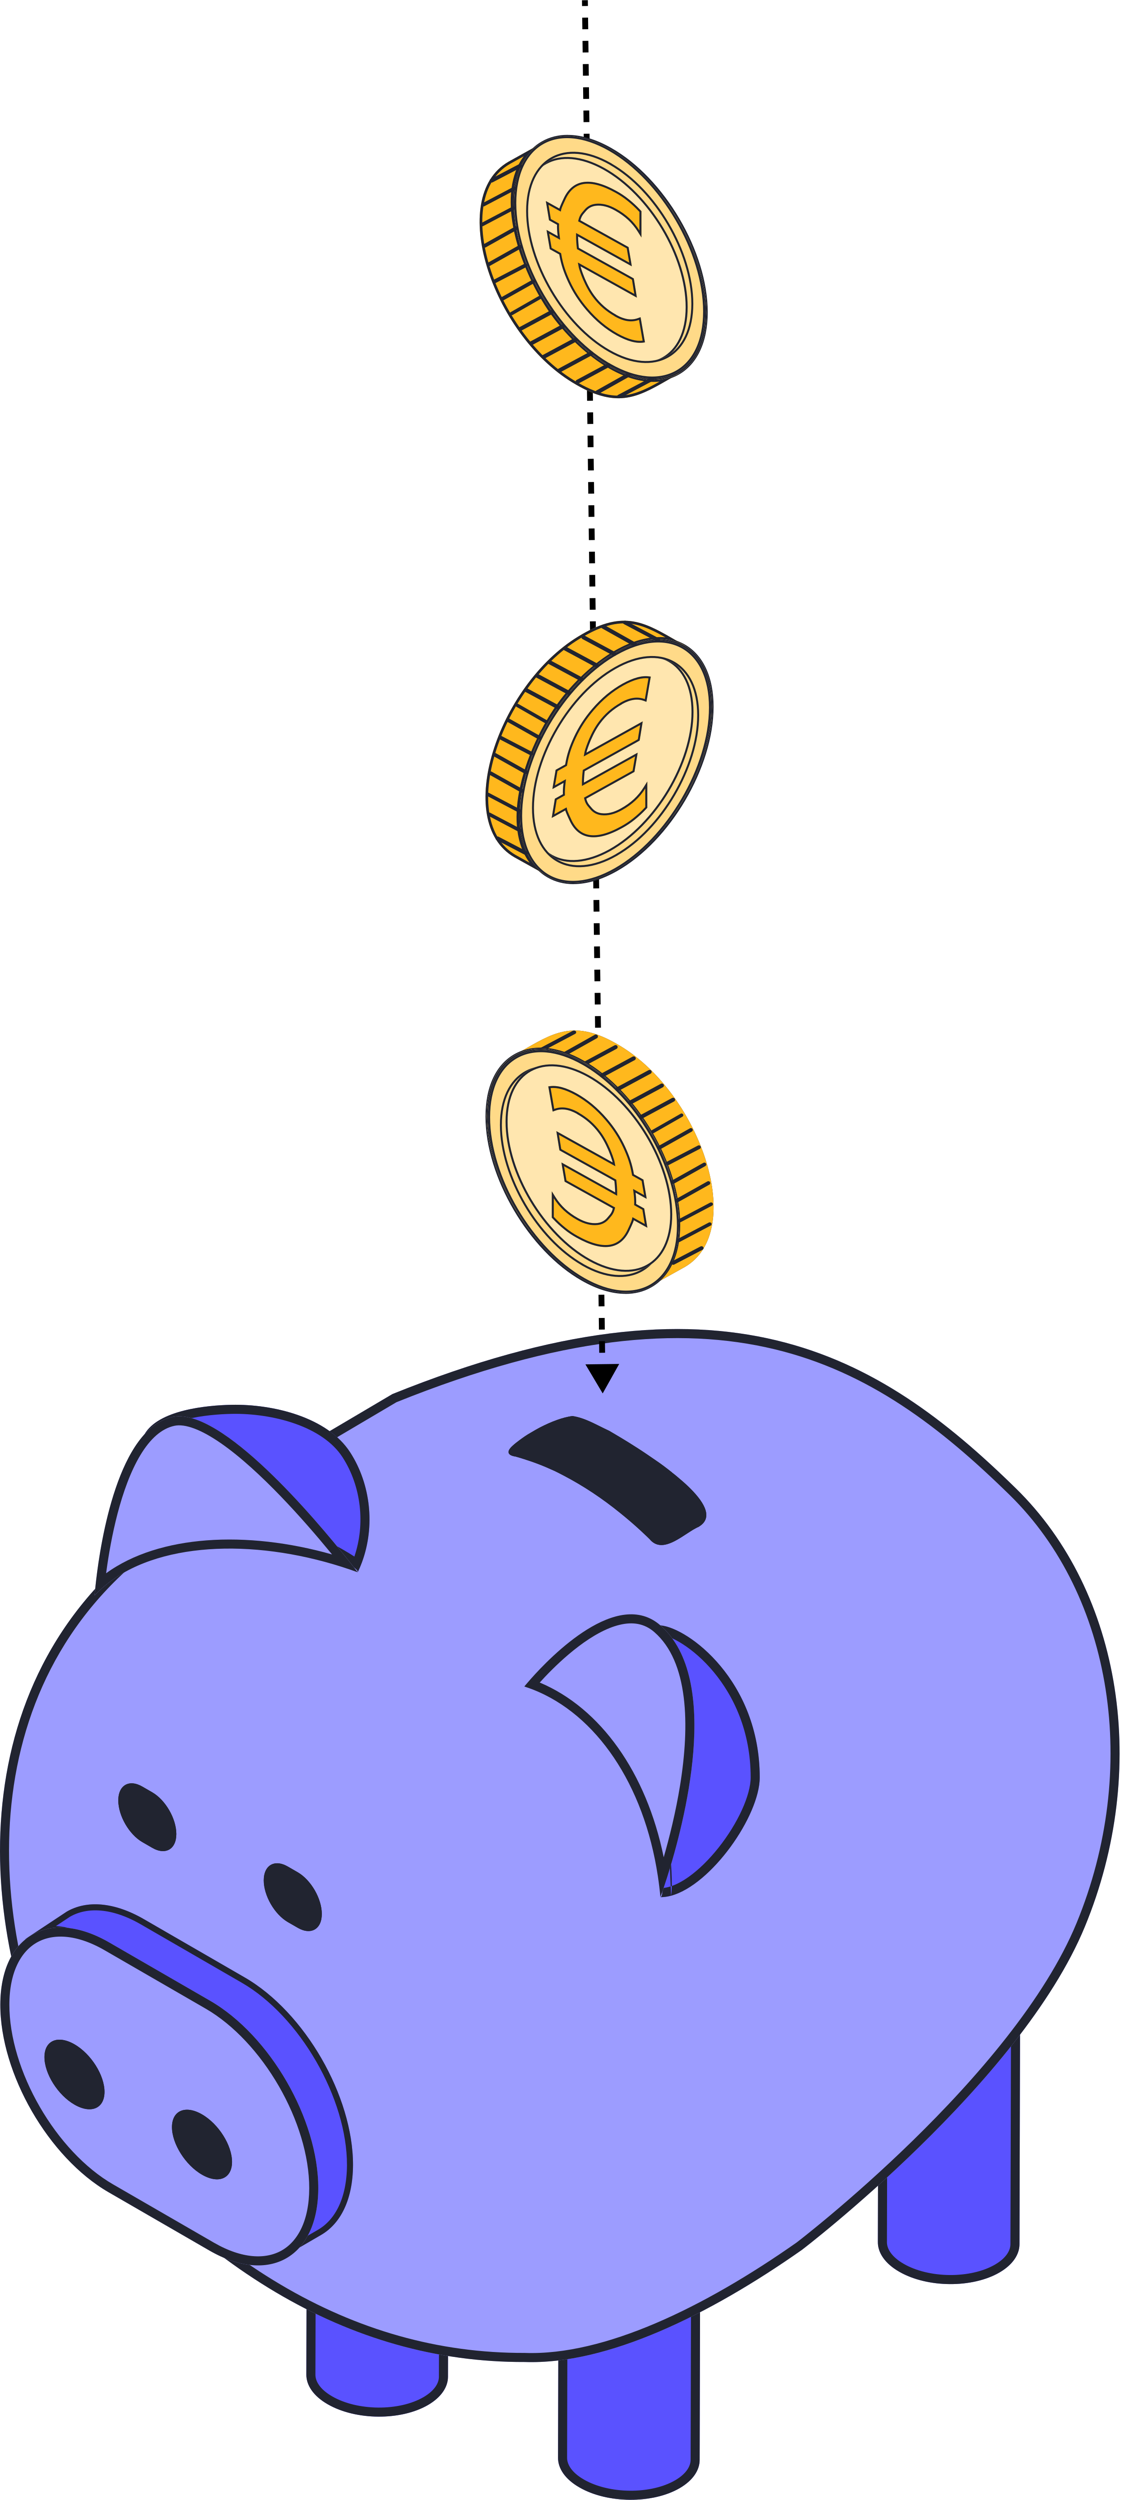 <?xml version="1.0" encoding="UTF-8"?>
<svg xmlns="http://www.w3.org/2000/svg" width="90" height="200" viewBox="0 0 90 200" fill="none">
  <path d="M35.937 164.165L35.87 190.158C35.87 190.978 35.332 191.798 34.271 192.416C32.094 193.679 28.494 193.652 26.25 192.362C25.095 191.704 24.517 190.83 24.53 189.97L24.598 163.977C24.598 164.837 35.937 164.998 35.937 164.178V164.165Z" fill="#5A52FF"></path>
  <path fill-rule="evenodd" clip-rule="evenodd" d="M35.937 164.181C35.937 164.18 35.937 164.179 35.937 164.178V164.165L35.937 164.181C35.933 164.306 35.664 164.408 35.211 164.489C33.164 164.851 27.367 164.765 25.322 164.323C24.867 164.225 24.598 164.109 24.598 163.977L24.53 189.97C24.517 190.83 25.095 191.704 26.25 192.362C28.494 193.652 32.094 193.679 34.271 192.416C35.332 191.798 35.87 190.978 35.87 190.158L35.937 164.181ZM33.906 191.789C34.832 191.249 35.144 190.632 35.144 190.158V190.156L35.209 165.224C34.918 165.271 34.584 165.307 34.224 165.337C33.13 165.426 31.687 165.456 30.256 165.433C28.825 165.41 27.382 165.334 26.286 165.207C25.935 165.166 25.607 165.119 25.32 165.063L25.256 189.976L25.256 189.981C25.248 190.479 25.585 191.148 26.61 191.732L26.612 191.733C27.601 192.302 28.932 192.612 30.291 192.621C31.651 192.631 32.958 192.339 33.906 191.789Z" fill="#212430"></path>
  <path d="M56.089 170.817L56.022 196.81C56.022 197.63 55.485 198.45 54.423 199.068C52.247 200.332 48.646 200.305 46.403 199.014C45.247 198.356 44.669 197.482 44.683 196.622L44.75 170.629C44.75 171.489 56.089 171.65 56.089 170.831V170.817Z" fill="#5A52FF"></path>
  <path fill-rule="evenodd" clip-rule="evenodd" d="M56.089 170.833C56.089 170.832 56.089 170.831 56.089 170.831V170.817L56.089 170.833C56.086 170.958 55.816 171.061 55.363 171.141C53.316 171.503 47.519 171.417 45.475 170.976C45.019 170.877 44.75 170.761 44.75 170.629L44.683 196.622C44.669 197.482 45.247 198.356 46.403 199.014C48.646 200.305 52.247 200.332 54.423 199.068C55.485 198.45 56.022 197.63 56.022 196.81L56.089 170.833ZM54.058 198.441C54.984 197.902 55.297 197.284 55.297 196.81V196.808L55.361 171.877C55.071 171.923 54.736 171.96 54.377 171.989C53.282 172.078 51.839 172.108 50.408 172.085C48.977 172.062 47.534 171.986 46.438 171.859C46.087 171.819 45.759 171.771 45.473 171.716L45.408 196.629L45.408 196.633C45.401 197.131 45.737 197.8 46.762 198.384L46.764 198.386C47.753 198.954 49.084 199.264 50.443 199.273C51.803 199.283 53.111 198.991 54.058 198.441Z" fill="#212430"></path>
  <path d="M81.699 153.56L81.631 179.553C81.631 180.373 81.094 181.193 80.033 181.811C77.856 183.075 74.256 183.048 72.012 181.758C70.856 181.099 70.279 180.225 70.292 179.365L70.359 153.372C70.359 154.232 81.699 154.394 81.699 153.574V153.56Z" fill="#5A52FF"></path>
  <path fill-rule="evenodd" clip-rule="evenodd" d="M81.699 153.576C81.699 153.575 81.699 153.575 81.699 153.574V153.56L81.699 153.576C81.695 153.702 81.425 153.804 80.972 153.884C78.926 154.246 73.128 154.16 71.084 153.719C70.629 153.621 70.359 153.505 70.359 153.372L70.292 179.365C70.279 180.225 70.856 181.099 72.012 181.758C74.256 183.048 77.856 183.075 80.033 181.811C81.094 181.193 81.631 180.373 81.631 179.553L81.699 153.576ZM79.668 181.184C80.594 180.645 80.906 180.027 80.906 179.553V179.552L80.97 154.62C80.68 154.666 80.346 154.703 79.986 154.732C78.891 154.821 77.448 154.851 76.017 154.828C74.587 154.805 73.143 154.729 72.048 154.602C71.696 154.562 71.368 154.514 71.082 154.459L71.018 179.372L71.018 179.377C71.01 179.875 71.346 180.543 72.371 181.127L72.374 181.129C73.362 181.697 74.694 182.007 76.052 182.017C77.413 182.026 78.72 181.734 79.668 181.184Z" fill="#212430"></path>
  <path d="M64.219 179.997C56.776 185.225 48.62 189.203 42.024 188.975C27.849 189.029 15.476 181.287 4.58 167.202C-2.339 153.184 -2.89 133.037 13.366 122.191L31.423 111.533C57.917 100.861 70.251 108.227 81.349 119.086C89.866 127.419 92.043 141.598 86.87 154.138C81.698 166.678 64.219 179.997 64.219 179.997Z" fill="#9C9CFF"></path>
  <path fill-rule="evenodd" clip-rule="evenodd" d="M64.219 179.997C64.219 179.997 81.698 166.678 86.87 154.138C92.043 141.598 89.866 127.419 81.349 119.086C70.251 108.227 57.917 100.861 31.423 111.533L13.366 122.191C-2.89 133.037 -2.339 153.184 4.58 167.202C15.476 181.287 27.849 189.029 42.024 188.975C48.62 189.203 56.776 185.225 64.219 179.997ZM5.198 166.816C16.003 180.76 28.171 188.302 42.021 188.249L42.035 188.249L42.049 188.25C45.201 188.359 48.778 187.462 52.519 185.865C56.249 184.272 60.1 182.002 63.79 179.412L63.826 179.383C63.859 179.359 63.907 179.321 63.971 179.272C64.098 179.173 64.286 179.025 64.528 178.833C65.011 178.447 65.71 177.882 66.564 177.164C68.273 175.728 70.606 173.684 73.098 171.251C78.103 166.364 83.673 159.986 86.2 153.861C91.281 141.542 89.109 127.693 80.841 119.605C75.325 114.207 69.582 109.76 61.991 107.941C54.412 106.125 44.879 106.903 31.745 112.185L13.752 122.805C-2.025 133.346 -1.61 152.964 5.198 166.816Z" fill="#212430"></path>
  <path d="M19.6 158.211L11.525 153.547C9.107 152.149 6.917 152.028 5.345 152.942L1.96 155.182C3.545 154.268 5.359 154.327 7.777 155.725L15.851 160.388C20.648 163.157 24.531 169.877 24.517 175.401C24.517 178.143 23.536 180.078 21.978 180.979L25.726 178.801C27.285 177.887 28.252 175.965 28.266 173.224C28.279 167.7 24.396 160.98 19.6 158.211Z" fill="#5A52FF"></path>
  <path fill-rule="evenodd" clip-rule="evenodd" d="M19.358 158.63L11.283 153.966C8.961 152.624 6.969 152.564 5.6 153.354L4.477 154.097C4.516 154.099 4.555 154.101 4.594 154.104C5.642 154.187 6.77 154.584 8.019 155.306M8.019 155.306L16.093 159.969C18.582 161.406 20.807 163.849 22.407 166.62C24.007 169.39 25.008 172.535 25.001 175.402C25.001 176.826 24.745 178.072 24.268 179.089L25.482 178.384L25.482 178.384C26.842 177.586 27.769 175.86 27.782 173.222C27.788 170.566 26.855 167.588 25.317 164.926C23.78 162.264 21.666 159.962 19.358 158.63M28.266 173.224C28.252 175.965 27.285 177.887 25.726 178.801L21.994 180.969C22.565 180.636 23.057 180.164 23.452 179.563C24.128 178.533 24.517 177.127 24.517 175.401C24.531 169.877 20.648 163.157 15.851 160.388L7.777 155.725C6.204 154.815 4.887 154.473 3.723 154.596C3.096 154.662 2.514 154.863 1.96 155.182L5.345 152.942C6.917 152.028 9.107 152.149 11.525 153.547L19.6 158.211C24.396 160.98 28.279 167.7 28.266 173.224Z" fill="#212430"></path>
  <path d="M16.819 160.07C21.616 162.839 25.499 169.559 25.485 175.083C25.472 180.607 21.562 182.824 16.766 180.056L8.691 175.392C3.895 172.623 0.012 165.903 0.025 160.379C0.039 154.856 3.948 152.638 8.745 155.407L16.819 160.07Z" fill="#9C9CFF"></path>
  <path fill-rule="evenodd" clip-rule="evenodd" d="M16.457 160.699L16.457 160.699L8.382 156.035C6.116 154.727 4.227 154.687 2.951 155.414C1.677 156.139 0.757 157.774 0.751 160.381C0.745 162.985 1.661 165.921 3.183 168.556C4.704 171.191 6.792 173.458 9.054 174.764L9.054 174.764L17.128 179.427C19.395 180.736 21.284 180.775 22.56 180.049C23.834 179.323 24.753 177.688 24.76 175.081C24.766 172.477 23.849 169.542 22.328 166.906C20.806 164.271 18.719 162.004 16.457 160.699ZM16.766 180.056L8.691 175.392C3.895 172.623 0.012 165.903 0.025 160.379C0.039 154.856 3.948 152.638 8.745 155.407L16.819 160.07C21.616 162.839 25.499 169.559 25.485 175.083C25.472 180.607 21.562 182.824 16.766 180.056Z" fill="#212430"></path>
  <path d="M18.579 172.967C18.579 174.298 17.505 174.755 16.174 173.988C14.844 173.222 13.77 171.515 13.77 170.185C13.77 168.854 14.844 168.397 16.174 169.163C17.505 169.93 18.579 171.636 18.579 172.967Z" fill="#212430"></path>
  <path fill-rule="evenodd" clip-rule="evenodd" d="M17.592 173.596C17.683 173.558 17.854 173.434 17.854 172.967C17.854 172.48 17.65 171.855 17.262 171.241C16.878 170.633 16.357 170.106 15.812 169.792C15.251 169.469 14.9 169.495 14.757 169.556C14.666 169.594 14.495 169.718 14.495 170.185C14.495 170.671 14.699 171.297 15.087 171.911C15.471 172.519 15.991 173.046 16.537 173.36C17.098 173.683 17.449 173.657 17.592 173.596ZM16.174 173.988C17.505 174.755 18.579 174.298 18.579 172.967C18.579 171.636 17.505 169.93 16.174 169.163C14.844 168.397 13.77 168.854 13.77 170.185C13.77 171.515 14.844 173.222 16.174 173.988Z" fill="#212430"></path>
  <path d="M8.368 167.362C8.368 168.693 7.294 169.15 5.964 168.384C4.633 167.618 3.559 165.911 3.559 164.58C3.559 163.25 4.633 162.793 5.964 163.559C7.294 164.325 8.368 166.032 8.368 167.362Z" fill="#212430"></path>
  <path fill-rule="evenodd" clip-rule="evenodd" d="M7.381 167.992C7.472 167.953 7.643 167.83 7.643 167.362C7.643 166.876 7.439 166.25 7.051 165.636C6.667 165.028 6.146 164.502 5.601 164.188C5.04 163.864 4.689 163.89 4.546 163.951C4.455 163.99 4.284 164.113 4.284 164.58C4.284 165.067 4.488 165.693 4.876 166.306C5.26 166.915 5.781 167.441 6.326 167.755C6.887 168.079 7.238 168.052 7.381 167.992ZM5.964 168.384C7.294 169.15 8.368 168.693 8.368 167.362C8.368 166.032 7.294 164.325 5.964 163.559C4.633 162.793 3.559 163.25 3.559 164.58C3.559 165.911 4.633 167.618 5.964 168.384Z" fill="#212430"></path>
  <path d="M23.846 149.797C24.908 150.415 25.768 151.907 25.768 153.13C25.768 154.353 24.895 154.851 23.833 154.232L23.04 153.775C21.979 153.157 21.119 151.665 21.119 150.442C21.119 149.219 21.992 148.722 23.054 149.34L23.846 149.797Z" fill="#212430"></path>
  <path fill-rule="evenodd" clip-rule="evenodd" d="M23.054 149.34C21.992 148.722 21.119 149.219 21.119 150.442C21.119 151.665 21.979 153.157 23.04 153.775L23.833 154.232C24.895 154.851 25.768 154.353 25.768 153.13C25.768 151.907 24.908 150.415 23.846 149.797L23.054 149.34ZM23.483 150.425L22.689 149.967C22.292 149.736 22.096 149.803 22.047 149.831C22.001 149.858 21.845 149.988 21.845 150.442C21.845 150.896 22.009 151.451 22.31 151.973C22.611 152.495 23.009 152.917 23.404 153.148L24.195 153.604L24.198 153.605C24.595 153.837 24.791 153.769 24.839 153.741C24.886 153.715 25.042 153.585 25.042 153.13C25.042 152.676 24.878 152.122 24.577 151.599C24.276 151.077 23.878 150.655 23.483 150.425Z" fill="#212430"></path>
  <path d="M12.198 143.4C13.259 144.018 14.119 145.51 14.119 146.733C14.119 147.956 13.246 148.453 12.185 147.835L11.392 147.378C10.331 146.76 9.471 145.268 9.471 144.045C9.471 142.822 10.344 142.324 11.405 142.943L12.198 143.4Z" fill="#212430"></path>
  <path fill-rule="evenodd" clip-rule="evenodd" d="M11.405 142.943C10.344 142.324 9.471 142.822 9.471 144.045C9.471 145.268 10.331 146.76 11.392 147.378L12.185 147.835C13.246 148.453 14.119 147.956 14.119 146.733C14.119 145.51 13.259 144.018 12.198 143.4L11.405 142.943ZM11.834 144.027L11.04 143.57C10.643 143.338 10.448 143.406 10.399 143.434C10.352 143.46 10.196 143.591 10.196 144.045C10.196 144.499 10.361 145.053 10.662 145.576C10.963 146.098 11.361 146.52 11.756 146.75L12.547 147.206L12.55 147.208C12.947 147.439 13.142 147.372 13.191 147.344C13.238 147.317 13.394 147.187 13.394 146.733C13.394 146.279 13.229 145.724 12.928 145.202C12.627 144.68 12.229 144.258 11.834 144.027Z" fill="#212430"></path>
  <path d="M55.956 122.15C54.867 122.594 53.121 124.475 52.019 123.145C51.764 122.889 51.495 122.647 51.24 122.405C50.729 121.935 50.192 121.478 49.641 121.034C48.23 119.892 46.726 118.884 45.127 118.051C44.979 117.97 44.831 117.903 44.684 117.822C44.495 117.728 44.307 117.634 44.106 117.553C43.582 117.312 43.031 117.097 42.48 116.908C42.077 116.774 41.674 116.64 41.271 116.532C40.72 116.451 40.465 116.183 41.056 115.658C41.217 115.511 41.405 115.363 41.607 115.215C41.862 115.027 42.144 114.825 42.453 114.65C42.507 114.624 42.561 114.583 42.615 114.556C42.816 114.435 43.031 114.314 43.233 114.207C44.119 113.75 45.06 113.387 45.839 113.293C46.86 113.441 47.76 114.005 48.781 114.476C49.171 114.704 50.031 115.201 51.052 115.86C51.536 116.169 52.046 116.519 52.57 116.881C52.987 117.164 53.39 117.473 53.779 117.782C53.793 117.782 53.806 117.809 53.82 117.822C54.021 117.97 54.209 118.131 54.397 118.293C54.72 118.562 55.015 118.83 55.284 119.099C56.493 120.309 57.071 121.465 55.969 122.137L55.956 122.15Z" fill="#212430"></path>
  <path fill-rule="evenodd" clip-rule="evenodd" d="M52.019 123.145C52.829 124.122 53.986 123.366 54.975 122.72C55.332 122.487 55.667 122.268 55.956 122.15L55.969 122.137C57.071 121.465 56.493 120.309 55.284 119.099C55.015 118.83 54.72 118.562 54.397 118.293L54.397 118.292C54.209 118.131 54.021 117.97 53.82 117.822C53.815 117.818 53.811 117.812 53.806 117.806C53.797 117.794 53.788 117.782 53.779 117.782C53.39 117.473 52.987 117.164 52.57 116.881C52.046 116.519 51.536 116.169 51.052 115.86C50.119 115.258 49.32 114.791 48.892 114.541C48.852 114.517 48.815 114.495 48.781 114.476C48.532 114.361 48.289 114.24 48.051 114.121C47.313 113.754 46.611 113.405 45.839 113.293C45.06 113.387 44.119 113.75 43.233 114.207C43.031 114.314 42.816 114.435 42.615 114.556C42.588 114.57 42.561 114.587 42.534 114.603C42.507 114.62 42.48 114.637 42.453 114.65C42.144 114.825 41.862 115.027 41.607 115.215C41.405 115.363 41.217 115.511 41.056 115.658C40.465 116.183 40.72 116.451 41.271 116.532C41.674 116.64 42.077 116.774 42.48 116.908C43.031 117.097 43.582 117.312 44.106 117.553C44.307 117.634 44.495 117.728 44.684 117.822C44.758 117.863 44.831 117.9 44.905 117.937C44.979 117.974 45.053 118.01 45.127 118.051C46.726 118.884 48.23 119.892 49.641 121.034C50.192 121.478 50.729 121.935 51.24 122.405C51.323 122.484 51.408 122.563 51.493 122.642C51.669 122.806 51.847 122.972 52.019 123.145ZM50.097 120.47C50.657 120.921 51.207 121.389 51.732 121.872L51.735 121.875L51.739 121.879C51.813 121.949 51.892 122.023 51.975 122.1C52.156 122.268 52.351 122.45 52.532 122.632L52.556 122.656L52.578 122.682C52.721 122.854 52.837 122.886 52.954 122.887C53.117 122.889 53.348 122.826 53.665 122.665C53.961 122.515 54.263 122.318 54.589 122.106C54.606 122.095 54.623 122.083 54.64 122.072C54.931 121.882 55.27 121.662 55.593 121.516C55.762 121.413 55.804 121.331 55.816 121.297C55.83 121.261 55.845 121.183 55.798 121.029C55.695 120.685 55.359 120.2 54.771 119.612C54.519 119.36 54.24 119.106 53.933 118.85L53.929 118.847L53.925 118.843C53.733 118.679 53.566 118.536 53.39 118.407L53.346 118.374L53.306 118.335C53.303 118.332 53.3 118.329 53.297 118.325C52.923 118.029 52.547 117.742 52.163 117.482L52.16 117.48L52.157 117.478C51.634 117.116 51.133 116.773 50.661 116.471L50.659 116.47C49.739 115.877 48.953 115.417 48.525 115.167C48.497 115.15 48.47 115.134 48.445 115.119C48.197 115.005 47.957 114.885 47.731 114.773L47.711 114.763C47.466 114.641 47.237 114.527 47.01 114.424C46.591 114.233 46.211 114.094 45.83 114.026C45.192 114.123 44.384 114.43 43.57 114.849C43.379 114.951 43.176 115.065 42.988 115.178L42.964 115.193L42.945 115.202C42.94 115.205 42.933 115.209 42.919 115.219L42.917 115.22C42.904 115.227 42.885 115.24 42.864 115.252C42.846 115.262 42.824 115.275 42.799 115.289C42.534 115.439 42.285 115.616 42.037 115.799L42.036 115.8C41.97 115.848 41.907 115.896 41.847 115.942C42.139 116.03 42.425 116.125 42.7 116.217L42.715 116.222C43.279 116.415 43.848 116.636 44.393 116.887C44.616 116.977 44.821 117.08 44.998 117.168L45.02 117.179L45.031 117.185C45.092 117.219 45.154 117.25 45.23 117.288L45.234 117.29C45.304 117.325 45.385 117.365 45.468 117.41C47.112 118.268 48.654 119.302 50.097 120.47Z" fill="#212430"></path>
  <path d="M60.833 142.203C60.833 145.55 56.238 151.813 52.879 151.786C53.887 151.786 50.42 129.825 52.879 130.04C55.109 130.228 60.833 134.475 60.833 142.203Z" fill="#5A52FF"></path>
  <path fill-rule="evenodd" clip-rule="evenodd" d="M52.818 130.763L52.816 130.763C52.817 130.763 52.817 130.763 52.818 130.763C52.965 130.775 53.053 130.694 53.067 130.68C53.069 130.679 53.07 130.678 53.069 130.679C53.056 130.696 53.036 130.731 53.011 130.792C52.941 130.777 52.877 130.768 52.818 130.763ZM53.792 150.892C53.793 150.878 53.793 150.864 53.793 150.851C53.8 150.219 53.755 149.336 53.682 148.307C53.6 147.144 53.48 145.752 53.352 144.272C53.254 143.137 53.151 141.951 53.058 140.775C52.842 138.043 52.673 135.35 52.709 133.36C52.727 132.357 52.797 131.584 52.919 131.086C52.952 130.953 52.984 130.857 53.011 130.792C53.409 130.872 53.988 131.106 54.671 131.544C55.457 132.048 56.326 132.788 57.135 133.759C58.749 135.695 60.107 138.528 60.107 142.203C60.107 142.893 59.864 143.804 59.402 144.815C58.946 145.814 58.298 146.861 57.547 147.809C56.794 148.76 55.954 149.591 55.121 150.178C54.651 150.509 54.204 150.747 53.792 150.892ZM53.732 151.67C53.772 151.454 53.788 151.183 53.792 150.892C53.534 150.982 53.29 151.037 53.063 151.054C53.046 151.523 52.989 151.786 52.879 151.786C53.156 151.788 53.441 151.748 53.732 151.67ZM52.879 130.04C55.109 130.228 60.833 134.475 60.833 142.203C60.833 145.274 56.964 150.8 53.732 151.67" fill="#212430"></path>
  <path d="M52.879 130.04C59.006 135.389 52.879 151.786 52.879 151.786C52.087 143.171 47.707 136.76 41.983 134.932C41.983 134.932 48.782 126.451 52.879 130.04Z" fill="#9C9CFF"></path>
  <path fill-rule="evenodd" clip-rule="evenodd" d="M52.402 130.586L52.401 130.585C51.594 129.878 50.659 129.746 49.617 129.996C48.545 130.252 47.404 130.908 46.332 131.719C45.269 132.522 44.321 133.44 43.636 134.162C43.482 134.324 43.342 134.476 43.217 134.614C48.074 136.65 51.766 141.819 53.144 148.595C53.595 147.03 54.11 144.986 54.46 142.803C54.838 140.454 55.019 137.978 54.744 135.784C54.468 133.584 53.745 131.759 52.402 130.586ZM53.421 150.186C53.102 151.189 52.879 151.786 52.879 151.786C52.828 151.222 52.76 150.669 52.678 150.125C51.562 142.708 47.709 137.167 42.711 135.191C42.471 135.097 42.228 135.01 41.983 134.932C41.983 134.932 42.167 134.703 42.492 134.336C44.144 132.471 49.455 127.04 52.879 130.04C57.837 134.368 54.771 145.931 53.421 150.186Z" fill="#212430"></path>
  <path d="M18.54 112.394C21.886 112.326 26.225 113.388 28.039 116.197C29.853 119.006 30.095 122.769 28.643 125.793C29.073 124.879 10.331 116.909 11.567 114.759C12.682 112.81 16.512 112.434 18.54 112.394Z" fill="#5A52FF"></path>
  <path fill-rule="evenodd" clip-rule="evenodd" d="M18.555 113.119L18.555 113.119C17.567 113.139 16.164 113.24 14.89 113.564C13.637 113.882 12.696 114.367 12.261 115.016C12.298 115.081 12.369 115.183 12.497 115.321C12.831 115.683 13.403 116.136 14.18 116.66C15.722 117.701 17.904 118.911 20.143 120.099C21.119 120.617 22.11 121.132 23.056 121.625C24.26 122.251 25.391 122.84 26.329 123.348C27.165 123.802 27.878 124.207 28.375 124.535C29.264 121.926 28.922 118.903 27.429 116.591C26.642 115.371 25.268 114.479 23.623 113.901C21.986 113.326 20.153 113.087 18.555 113.119ZM28.983 124.992C30.041 122.125 29.695 118.763 28.039 116.197C26.225 113.388 21.886 112.326 18.54 112.394C16.512 112.434 12.682 112.81 11.567 114.759C10.813 116.072 17.503 119.553 22.732 122.274C25.096 123.504 27.161 124.579 28.105 125.228C28.494 125.495 28.692 125.69 28.643 125.793C28.769 125.531 28.882 125.264 28.983 124.992Z" fill="#212430"></path>
  <path d="M13.837 113.361C18.539 112.393 28.643 125.793 28.643 125.793C20.514 122.836 11.661 123.252 7.576 127.647C7.576 127.647 8.517 114.449 13.837 113.361Z" fill="#9C9CFF"></path>
  <path fill-rule="evenodd" clip-rule="evenodd" d="M13.983 114.071L13.982 114.071C12.943 114.284 12.028 115.109 11.236 116.426C10.451 117.732 9.856 119.408 9.413 121.096C8.973 122.777 8.694 124.43 8.525 125.666C8.516 125.736 8.506 125.804 8.498 125.871C10.635 124.319 13.456 123.474 16.538 123.24C19.685 123.001 23.16 123.393 26.587 124.366C26.536 124.303 26.483 124.24 26.43 124.175C25.417 122.943 24.02 121.314 22.481 119.717C20.937 118.116 19.271 116.571 17.72 115.49C16.944 114.95 16.218 114.541 15.567 114.296C14.912 114.049 14.387 113.988 13.983 114.071ZM27.823 124.743C25.324 121.605 17.73 112.559 13.837 113.361C9.469 114.254 8.053 123.312 7.686 126.525C7.606 127.225 7.576 127.647 7.576 127.647C7.825 127.379 8.093 127.126 8.376 126.887C12.501 123.414 20.122 123.048 27.392 125.366C27.81 125.499 28.227 125.642 28.643 125.793C28.643 125.793 28.343 125.395 27.823 124.743Z" fill="#212430"></path>
  <path d="M48.258 111.483L46.876 109.158L49.58 109.124L48.258 111.483ZM47.075 0.479L46.606 0.485L46.6 0.02L47.069 0.014L47.075 0.479ZM47.099 2.337L46.63 2.343L46.618 1.414L47.087 1.408L47.099 2.337ZM47.122 4.194L46.654 4.2L46.642 3.271L47.11 3.265L47.122 4.194ZM47.146 6.052L46.678 6.058L46.666 5.129L47.134 5.123L47.146 6.052ZM47.17 7.91L46.701 7.916L46.689 6.987L47.158 6.981L47.17 7.91ZM47.193 9.767L46.725 9.773L46.713 8.844L47.181 8.838L47.193 9.767ZM47.217 11.625L46.749 11.631L46.737 10.703L47.205 10.697L47.217 11.625ZM47.241 13.483L46.772 13.489L46.761 12.56L47.229 12.554L47.241 13.483ZM47.264 15.341L46.796 15.347L46.784 14.418L47.253 14.412L47.264 15.341ZM47.288 17.198L46.82 17.204L46.808 16.276L47.276 16.27L47.288 17.198ZM47.312 19.056L46.844 19.062L46.832 18.133L47.3 18.127L47.312 19.056ZM47.336 20.914L46.867 20.92L46.855 19.991L47.324 19.985L47.336 20.914ZM47.359 22.772L46.891 22.778L46.879 21.849L47.347 21.843L47.359 22.772ZM47.383 24.63L46.915 24.636L46.903 23.707L47.371 23.701L47.383 24.63ZM47.407 26.487L46.938 26.493L46.927 25.564L47.395 25.558L47.407 26.487ZM47.431 28.345L46.962 28.351L46.95 27.422L47.419 27.416L47.431 28.345ZM47.454 30.203L46.986 30.209L46.974 29.28L47.442 29.274L47.454 30.203ZM47.478 32.061L47.01 32.067L46.998 31.138L47.466 31.132L47.478 32.061ZM47.502 33.918L47.033 33.924L47.022 32.995L47.49 32.989L47.502 33.918ZM47.525 35.776L47.057 35.782L47.045 34.853L47.514 34.847L47.525 35.776ZM47.549 37.634L47.081 37.64L47.069 36.711L47.537 36.705L47.549 37.634ZM47.573 39.491L47.105 39.497L47.093 38.569L47.561 38.562L47.573 39.491ZM47.596 41.349L47.128 41.355L47.116 40.427L47.585 40.421L47.596 41.349ZM47.62 43.207L47.152 43.213L47.14 42.284L47.608 42.278L47.62 43.207ZM47.644 45.065L47.176 45.071L47.164 44.142L47.632 44.136L47.644 45.065ZM47.668 46.922L47.199 46.928L47.188 46L47.656 45.994L47.668 46.922ZM47.691 48.78L47.223 48.786L47.211 47.857L47.679 47.851L47.691 48.78ZM47.715 50.638L47.247 50.644L47.235 49.715L47.703 49.709L47.715 50.638ZM47.739 52.496L47.27 52.502L47.259 51.573L47.727 51.567L47.739 52.496ZM47.763 54.354L47.294 54.36L47.282 53.431L47.751 53.425L47.763 54.354ZM47.786 56.211L47.318 56.217L47.306 55.288L47.774 55.282L47.786 56.211ZM47.81 58.069L47.342 58.075L47.33 57.146L47.798 57.14L47.81 58.069ZM47.834 59.927L47.365 59.933L47.353 59.004L47.822 58.998L47.834 59.927ZM47.857 61.785L47.389 61.791L47.377 60.862L47.846 60.856L47.857 61.785ZM47.881 63.642L47.413 63.648L47.401 62.72L47.869 62.714L47.881 63.642ZM47.905 65.5L47.437 65.506L47.425 64.577L47.893 64.571L47.905 65.5ZM47.928 67.358L47.46 67.364L47.448 66.435L47.917 66.429L47.928 67.358ZM47.952 69.216L47.484 69.221L47.472 68.293L47.94 68.287L47.952 69.216ZM47.976 71.074L47.508 71.08L47.496 70.151L47.964 70.145L47.976 71.074ZM48 72.931L47.531 72.937L47.52 72.008L47.988 72.002L48 72.931ZM48.023 74.789L47.555 74.795L47.543 73.866L48.011 73.86L48.023 74.789ZM48.047 76.647L47.579 76.653L47.567 75.724L48.035 75.718L48.047 76.647ZM48.071 78.504L47.602 78.51L47.591 77.581L48.059 77.575L48.071 78.504ZM48.094 80.362L47.626 80.368L47.614 79.439L48.083 79.434L48.094 80.362ZM48.118 82.22L47.65 82.226L47.638 81.297L48.106 81.291L48.118 82.22ZM48.142 84.078L47.674 84.084L47.662 83.155L48.13 83.149L48.142 84.078ZM48.166 85.935L47.697 85.941L47.685 85.013L48.154 85.007L48.166 85.935ZM48.189 87.793L47.721 87.799L47.709 86.87L48.178 86.864L48.189 87.793ZM48.213 89.651L47.745 89.657L47.733 88.728L48.201 88.722L48.213 89.651ZM48.237 91.509L47.769 91.515L47.757 90.586L48.225 90.58L48.237 91.509ZM48.261 93.367L47.792 93.373L47.78 92.444L48.249 92.438L48.261 93.367ZM48.284 95.224L47.816 95.23L47.804 94.301L48.272 94.295L48.284 95.224ZM48.308 97.082L47.84 97.088L47.828 96.159L48.296 96.153L48.308 97.082ZM48.332 98.94L47.863 98.946L47.852 98.017L48.32 98.011L48.332 98.94ZM48.355 100.798L47.887 100.804L47.875 99.875L48.344 99.869L48.355 100.798ZM48.379 102.655L47.911 102.661L47.899 101.732L48.367 101.727L48.379 102.655ZM48.403 104.513L47.934 104.519L47.923 103.59L48.391 103.584L48.403 104.513ZM48.427 106.371L47.958 106.377L47.946 105.448L48.415 105.442L48.427 106.371ZM48.45 108.228L47.982 108.234L47.97 107.306L48.438 107.3L48.45 108.228Z" fill="black"></path>
  <path fill-rule="evenodd" clip-rule="evenodd" d="M49.614 83.898C52.786 85.84 55.268 89.486 56.344 93.006C56.881 94.765 57.063 96.476 56.815 97.915C56.567 99.35 55.896 100.502 54.734 101.181L53.607 101.807C54.703 100.317 54.839 98.266 54.462 96.2C53.963 93.463 52.554 90.615 51.143 88.772C50.123 87.438 48.543 85.849 46.75 84.823C45.491 84.102 44.106 83.649 42.731 83.778C42.914 83.675 43.094 83.576 43.273 83.482C43.909 83.147 44.502 82.89 45.116 82.757C46.327 82.495 47.666 82.707 49.614 83.898ZM42.144 83.869C44.569 82.476 46.249 81.592 49.726 83.719C56.177 87.667 59.763 98.493 54.841 101.363L52.128 102.871C52.498 102.645 52.818 102.384 53.091 102.094C56.079 98.921 53.526 92.234 50.972 88.899C49.161 86.53 45.571 83.359 42.222 84.068C41.842 84.148 41.466 84.279 41.096 84.466C41.409 84.292 41.707 84.12 41.995 83.955C42.045 83.926 42.094 83.897 42.144 83.869Z" fill="#212430"></path>
  <path fill-rule="evenodd" clip-rule="evenodd" d="M41.096 84.466C44.141 82.776 45.772 81.299 49.726 83.719C56.177 87.667 59.763 98.493 54.841 101.363L52.128 102.871C56.546 100.171 53.759 92.539 50.972 88.899C48.956 86.262 44.735 82.63 41.096 84.466Z" fill="#FFB81D"></path>
  <path fill-rule="evenodd" clip-rule="evenodd" d="M43.317 84.132C43.347 84.132 43.378 84.125 43.408 84.114L46.048 82.719C46.13 82.68 46.161 82.589 46.113 82.52C46.065 82.448 45.961 82.426 45.874 82.466L43.234 83.861C43.147 83.901 43.121 83.991 43.169 84.06C43.199 84.107 43.26 84.132 43.317 84.132Z" fill="#212430"></path>
  <path fill-rule="evenodd" clip-rule="evenodd" d="M45.207 84.491C45.235 84.491 45.264 84.483 45.284 84.471L47.794 83.065C47.876 83.022 47.897 82.923 47.855 82.848C47.81 82.769 47.708 82.746 47.626 82.789L45.12 84.195C45.038 84.238 45.01 84.337 45.059 84.412C45.092 84.463 45.141 84.491 45.203 84.491H45.207Z" fill="#212430"></path>
  <path fill-rule="evenodd" clip-rule="evenodd" d="M46.813 85.262C46.842 85.262 46.87 85.254 46.895 85.242L49.373 83.911C49.451 83.868 49.475 83.769 49.434 83.694C49.389 83.615 49.287 83.591 49.205 83.635L46.735 84.966C46.657 85.009 46.629 85.108 46.674 85.183C46.702 85.234 46.76 85.262 46.813 85.262Z" fill="#212430"></path>
  <path fill-rule="evenodd" clip-rule="evenodd" d="M43.267 84.135C44.283 84.135 45.415 84.474 46.595 85.141C50.762 87.504 54.15 93.272 54.15 97.998C54.15 100.254 53.387 101.931 51.998 102.716C50.605 103.505 48.747 103.32 46.76 102.191C42.593 99.828 39.205 94.061 39.205 89.33C39.205 87.074 39.968 85.401 41.361 84.612C41.923 84.292 42.569 84.131 43.271 84.131L43.267 84.135ZM50.083 103.521C50.838 103.521 51.541 103.347 52.151 102.996C53.648 102.148 54.467 100.373 54.467 97.998C54.467 93.169 51.007 87.279 46.752 84.864C44.66 83.677 42.685 83.492 41.188 84.34C39.695 85.188 38.872 86.963 38.872 89.334C38.872 94.163 42.332 100.057 46.591 102.468C47.819 103.166 49.004 103.517 50.079 103.517L50.083 103.521Z" fill="#212430"></path>
  <path fill-rule="evenodd" clip-rule="evenodd" d="M46.666 84.948C50.915 87.34 54.36 93.162 54.36 97.95C54.36 102.738 50.915 104.68 46.666 102.284C42.42 99.888 38.979 94.066 38.979 89.278C38.979 84.49 42.42 82.552 46.666 84.948Z" fill="#FFDA88"></path>
  <path fill-rule="evenodd" clip-rule="evenodd" d="M46.666 101.027C48.48 102.052 50.129 102.147 51.317 101.476C52.514 100.806 53.249 99.366 53.249 97.319C53.249 95.272 52.509 93.004 51.317 90.989C50.129 88.977 48.484 87.222 46.666 86.197C44.851 85.171 43.206 85.077 42.014 85.747C40.826 86.418 40.086 87.857 40.086 89.904C40.086 91.951 40.826 94.219 42.014 96.231C43.202 98.242 44.847 100.001 46.666 101.023V101.027ZM46.666 84.942C50.917 87.341 54.36 93.162 54.36 97.95C54.36 102.738 50.917 104.679 46.666 102.285C42.422 99.891 38.979 94.069 38.979 89.281C38.979 84.493 42.422 82.552 46.666 84.946V84.942Z" fill="#FFDA88"></path>
  <path fill-rule="evenodd" clip-rule="evenodd" d="M46.666 84.946C50.917 87.341 54.36 93.162 54.36 97.95C54.36 102.738 50.917 104.679 46.666 102.285C42.422 99.891 38.979 94.069 38.979 89.281C38.979 84.493 42.422 82.552 46.666 84.946Z" fill="#FFDA88"></path>
  <path fill-rule="evenodd" clip-rule="evenodd" d="M46.586 85.084L46.586 85.084C48.682 86.264 50.587 88.295 51.969 90.63C53.351 92.966 54.2 95.591 54.2 97.95C54.2 100.31 53.353 101.927 52.028 102.674C50.702 103.42 48.842 103.328 46.745 102.148C44.653 100.967 42.75 98.936 41.369 96.601C39.989 94.266 39.139 91.64 39.139 89.281C39.139 86.921 39.986 85.304 41.31 84.558C42.635 83.811 44.493 83.903 46.586 85.084ZM46.666 102.285C50.917 104.679 54.36 102.738 54.36 97.95C54.36 93.162 50.917 87.341 46.666 84.946C42.422 82.552 38.979 84.493 38.979 89.281C38.979 94.069 42.422 99.891 46.666 102.285Z" fill="#212430"></path>
  <path fill-rule="evenodd" clip-rule="evenodd" d="M46.719 101.132C48.521 102.158 50.158 102.252 51.338 101.582C52.526 100.911 53.257 99.472 53.257 97.425C53.257 95.378 52.522 93.11 51.338 91.094C50.158 89.083 48.525 87.328 46.719 86.302C44.917 85.277 43.284 85.182 42.1 85.853C40.92 86.523 40.185 87.963 40.185 90.01C40.185 92.057 40.92 94.325 42.1 96.336C43.28 98.347 44.913 100.107 46.719 101.128V101.132ZM46.719 85.048C50.941 87.446 54.36 93.267 54.36 98.056C54.36 102.844 50.941 104.784 46.719 102.39C42.505 99.996 39.086 94.175 39.086 89.386C39.086 84.598 42.505 82.658 46.719 85.052V85.048Z" fill="#FFDA88"></path>
  <path fill-rule="evenodd" clip-rule="evenodd" d="M46.562 101.224L46.642 101.27C48.472 102.311 50.171 102.426 51.416 101.719C52.669 101.011 53.414 99.506 53.414 97.425C53.414 95.342 52.668 93.047 51.473 91.014C50.283 88.984 48.632 87.207 46.796 86.165C44.966 85.123 43.271 85.008 42.023 85.715L42.023 85.715C40.777 86.423 40.029 87.928 40.029 90.01C40.029 92.092 40.775 94.387 41.965 96.416C43.138 98.416 44.759 100.176 46.562 101.22V101.224ZM46.719 86.302C48.525 87.328 50.158 89.083 51.338 91.094C52.522 93.11 53.257 95.378 53.257 97.425C53.257 99.472 52.526 100.911 51.338 101.582C50.158 102.252 48.521 102.158 46.719 101.132V101.128C44.913 100.107 43.28 98.347 42.1 96.336C40.92 94.325 40.185 92.057 40.185 90.01C40.185 87.963 40.92 86.523 42.1 85.853C43.284 85.182 44.917 85.277 46.719 86.302ZM46.717 85.051C46.716 85.05 46.714 85.049 46.712 85.048C46.662 85.019 46.612 84.992 46.562 84.965C42.421 82.707 39.086 84.658 39.086 89.386C39.086 94.175 42.505 99.996 46.719 102.39C50.941 104.784 54.36 102.844 54.36 98.056C54.36 93.327 51.025 87.59 46.876 85.139C46.826 85.109 46.776 85.08 46.726 85.052C46.724 85.051 46.722 85.05 46.721 85.049C46.72 85.049 46.72 85.048 46.719 85.048V85.052C46.718 85.052 46.718 85.051 46.717 85.051ZM46.874 85.321L46.642 85.189C44.563 84.008 42.716 83.916 41.399 84.663C40.084 85.41 39.243 87.027 39.243 89.386C39.243 91.746 40.086 94.37 41.457 96.706C42.828 99.041 44.719 101.072 46.796 102.253C48.879 103.434 50.728 103.527 52.046 102.779C53.363 102.032 54.203 100.415 54.203 98.056C54.203 95.697 53.36 93.072 51.988 90.736C50.667 88.487 48.864 86.52 46.874 85.321Z" fill="#212430"></path>
  <path fill-rule="evenodd" clip-rule="evenodd" d="M48.198 86.205C48.227 86.205 48.255 86.197 48.284 86.181L50.823 84.814C50.905 84.771 50.93 84.672 50.885 84.597C50.84 84.518 50.737 84.495 50.655 84.538L48.12 85.904C48.038 85.948 48.013 86.047 48.059 86.122C48.087 86.173 48.145 86.201 48.198 86.201V86.205Z" fill="#212430"></path>
  <path fill-rule="evenodd" clip-rule="evenodd" d="M47.153 100.875C45.309 99.848 43.641 98.091 42.432 96.078C41.227 94.064 40.481 91.79 40.481 89.741C40.481 87.692 41.227 86.251 42.432 85.58C43.641 84.909 45.309 85.008 47.153 86.03C48.993 87.057 50.661 88.814 51.87 90.827C53.075 92.841 53.825 95.115 53.825 97.164C53.825 99.213 53.075 100.654 51.87 101.325C50.666 101.996 48.998 101.897 47.153 100.875Z" fill="#FFE6AF"></path>
  <path fill-rule="evenodd" clip-rule="evenodd" d="M42.57 95.998C41.376 94.002 40.642 91.755 40.642 89.741C40.642 87.727 41.373 86.352 42.511 85.718C43.654 85.083 45.259 85.162 47.075 86.168C48.885 87.178 50.534 88.912 51.732 90.908C52.927 92.903 53.665 95.15 53.665 97.164C53.665 99.178 52.929 100.554 51.792 101.187C50.653 101.822 49.047 101.744 47.232 100.737C45.418 99.727 43.768 97.993 42.57 95.998ZM47.153 100.875C48.998 101.897 50.666 101.996 51.87 101.325C53.075 100.654 53.825 99.213 53.825 97.164C53.825 95.115 53.075 92.841 51.87 90.827C50.661 88.814 48.993 87.057 47.153 86.03C45.309 85.008 43.641 84.909 42.432 85.58C41.227 86.251 40.481 87.692 40.481 89.741C40.481 91.79 41.227 94.064 42.432 96.078C43.641 98.091 45.309 99.848 47.153 100.875Z" fill="#212430"></path>
  <path fill-rule="evenodd" clip-rule="evenodd" d="M49.436 87.303C49.465 87.303 49.493 87.296 49.522 87.284L52.099 85.897C52.176 85.854 52.201 85.755 52.16 85.68C52.115 85.601 52.013 85.578 51.931 85.621L49.354 87.007C49.276 87.051 49.248 87.149 49.293 87.224C49.325 87.276 49.383 87.303 49.436 87.303Z" fill="#212430"></path>
  <path fill-rule="evenodd" clip-rule="evenodd" d="M50.435 88.385C50.464 88.385 50.493 88.377 50.513 88.366L53.077 86.987C53.155 86.944 53.184 86.845 53.139 86.77C53.09 86.695 52.995 86.668 52.913 86.711L50.353 88.089C50.275 88.133 50.247 88.231 50.292 88.306C50.321 88.358 50.378 88.385 50.435 88.385Z" fill="#212430"></path>
  <path fill-rule="evenodd" clip-rule="evenodd" d="M46.191 89.12C46.547 89.318 46.871 89.543 47.166 89.799C47.453 90.052 47.715 90.336 47.949 90.652C48.088 90.838 48.219 91.043 48.346 91.268C48.473 91.493 48.592 91.746 48.711 92.014C48.809 92.247 49.014 92.776 49.055 93.005L44.769 90.621L44.547 90.498L44.588 90.763L44.764 91.856L44.797 92.034L44.941 92.117L49.194 94.482C49.231 94.798 49.256 95.121 49.256 95.398L45.174 93.128L44.953 93.005L44.994 93.27L45.182 94.363L45.211 94.541L45.359 94.624L49.068 96.685C48.977 97.068 48.813 97.194 48.637 97.411C48.428 97.668 48.162 97.81 47.834 97.85C47.596 97.877 47.346 97.858 47.092 97.794C46.834 97.731 46.568 97.621 46.289 97.463C45.895 97.246 45.547 96.993 45.248 96.716C44.953 96.44 44.699 96.132 44.486 95.797L44.182 95.311V97.415L44.289 97.53C44.576 97.838 44.879 98.114 45.195 98.367C45.506 98.619 45.838 98.841 46.187 99.03C47.215 99.603 48.08 99.843 48.781 99.752C49.481 99.662 50.018 99.239 50.383 98.485C50.453 98.339 50.719 97.775 50.752 97.624L51.612 98.102L51.838 98.225L51.793 97.96L51.612 96.867L51.584 96.689L51.436 96.606L50.94 96.33C50.949 96.034 50.932 95.789 50.887 95.418L51.559 95.793L51.781 95.915L51.739 95.65L51.551 94.557L51.522 94.379L51.379 94.296L50.76 93.953C50.617 93.116 50.399 92.5 50.055 91.754C49.682 90.948 49.194 90.198 48.596 89.503C48.227 89.073 47.838 88.69 47.436 88.355C47.031 88.019 46.605 87.727 46.166 87.482C45.744 87.249 45.355 87.083 44.994 86.984C44.633 86.886 44.301 86.862 44.006 86.906L43.9 86.921L43.928 87.071L44.191 88.58L44.252 88.935L44.482 88.852C44.736 88.761 45.006 88.737 45.289 88.781C45.568 88.824 45.875 88.935 46.191 89.112V89.12Z" fill="#FFB81D"></path>
  <path fill-rule="evenodd" clip-rule="evenodd" d="M47.166 89.799C46.871 89.543 46.547 89.318 46.191 89.12V89.112C45.875 88.935 45.568 88.824 45.289 88.781C45.006 88.737 44.736 88.761 44.482 88.852L44.252 88.935L43.928 87.071L43.9 86.921L44.006 86.906C44.023 86.903 44.041 86.901 44.058 86.899C44.34 86.865 44.654 86.892 44.994 86.984C45.355 87.083 45.744 87.249 46.166 87.482C46.605 87.727 47.031 88.019 47.436 88.355C47.838 88.69 48.227 89.073 48.596 89.503C49.194 90.198 49.682 90.948 50.055 91.754C50.399 92.5 50.617 93.116 50.76 93.953L51.379 94.296L51.522 94.379L51.551 94.557L51.739 95.65L51.781 95.915L51.559 95.793L50.887 95.418C50.895 95.486 50.903 95.55 50.909 95.612C50.937 95.881 50.947 96.088 50.94 96.33L51.436 96.606L51.584 96.689L51.612 96.867L51.793 97.96L51.838 98.225L51.612 98.102L50.752 97.624C50.745 97.658 50.726 97.712 50.7 97.777C50.61 98.005 50.437 98.372 50.383 98.485C50.018 99.239 49.481 99.662 48.781 99.752C48.08 99.843 47.215 99.603 46.187 99.03C45.838 98.841 45.506 98.619 45.195 98.367C44.879 98.114 44.576 97.838 44.289 97.53L44.182 97.415V95.311L44.486 95.797C44.699 96.132 44.953 96.44 45.248 96.716C45.547 96.993 45.895 97.246 46.289 97.463C46.568 97.621 46.834 97.731 47.092 97.794C47.346 97.858 47.596 97.877 47.834 97.85C48.162 97.81 48.428 97.668 48.637 97.411C48.669 97.371 48.701 97.335 48.732 97.299C48.871 97.139 48.994 96.998 49.068 96.685L45.359 94.624L45.211 94.541L45.182 94.363L44.994 93.27L44.953 93.005L45.174 93.128L49.256 95.398C49.256 95.339 49.255 95.278 49.253 95.215C49.245 94.983 49.224 94.73 49.194 94.482L44.941 92.117L44.797 92.034L44.764 91.856L44.588 90.763L44.547 90.498L44.769 90.621L49.055 93.005C49.045 92.95 49.026 92.876 49 92.793C48.921 92.536 48.785 92.191 48.711 92.014C48.592 91.746 48.473 91.493 48.346 91.268C48.219 91.043 48.088 90.838 47.949 90.652C47.715 90.336 47.453 90.052 47.166 89.799ZM48.078 90.559C47.838 90.234 47.568 89.942 47.273 89.682L47.272 89.681C46.991 89.436 46.685 89.22 46.351 89.029V89.021L46.27 88.975C45.941 88.79 45.615 88.672 45.314 88.625L45.314 88.625C45.006 88.578 44.708 88.603 44.427 88.703L44.426 88.704L44.378 88.721L44.349 88.553L44.088 87.054C44.343 87.026 44.633 87.05 44.951 87.137C45.296 87.231 45.673 87.391 46.087 87.62C46.517 87.859 46.935 88.146 47.333 88.475C47.728 88.805 48.111 89.182 48.474 89.606L48.474 89.606C49.063 90.29 49.543 91.028 49.909 91.819C50.249 92.556 50.462 93.159 50.602 93.979L50.615 94.054L51.299 94.433L51.376 94.478L51.393 94.583L51.571 95.618L50.69 95.126L50.728 95.436C50.773 95.803 50.788 96.039 50.78 96.325L50.778 96.42L51.357 96.743L51.438 96.789L51.454 96.892L51.625 97.928L50.641 97.382L50.595 97.591C50.59 97.614 50.572 97.666 50.541 97.743C50.512 97.817 50.474 97.904 50.435 97.993C50.356 98.169 50.273 98.345 50.238 98.418C49.892 99.134 49.396 99.513 48.76 99.596C48.11 99.68 47.282 99.458 46.265 98.892L46.264 98.892L46.264 98.892C45.924 98.707 45.6 98.491 45.297 98.245L45.296 98.244C44.986 97.996 44.688 97.725 44.407 97.423C44.407 97.423 44.407 97.423 44.407 97.423L44.343 97.354V95.869L44.35 95.88C44.57 96.227 44.833 96.546 45.138 96.831L45.139 96.832C45.447 97.117 45.806 97.377 46.21 97.6C46.498 97.763 46.778 97.88 47.053 97.948C47.324 98.015 47.593 98.037 47.853 98.007L47.853 98.007C48.222 97.962 48.526 97.8 48.762 97.51L48.762 97.51C48.791 97.475 48.82 97.441 48.85 97.407C48.992 97.244 49.141 97.073 49.224 96.721L49.251 96.605L45.438 94.487L45.437 94.486L45.357 94.441L45.34 94.338L45.162 93.302L49.416 95.668V95.398C49.416 95.113 49.391 94.783 49.354 94.464L49.344 94.384L45.02 91.98L44.942 91.934L44.922 91.83L44.756 90.795L49.272 93.307L49.213 92.978C49.19 92.849 49.124 92.647 49.056 92.458C48.986 92.266 48.909 92.073 48.859 91.954L48.858 91.952L48.858 91.951C48.738 91.681 48.617 91.423 48.486 91.191C48.357 90.962 48.222 90.751 48.078 90.559Z" fill="#212430"></path>
  <path fill-rule="evenodd" clip-rule="evenodd" d="M51.325 89.524C51.353 89.524 51.382 89.516 51.407 89.504L53.975 88.122C54.057 88.079 54.081 87.98 54.036 87.905C53.991 87.83 53.889 87.802 53.807 87.85L51.243 89.232C51.161 89.275 51.136 89.374 51.181 89.449C51.214 89.5 51.271 89.528 51.325 89.528V89.524Z" fill="#212430"></path>
  <path fill-rule="evenodd" clip-rule="evenodd" d="M52.269 90.678C52.294 90.678 52.322 90.671 52.339 90.658L54.646 89.34C54.713 89.302 54.734 89.217 54.696 89.153C54.653 89.088 54.572 89.064 54.502 89.105L52.195 90.423C52.128 90.461 52.107 90.546 52.146 90.61C52.17 90.654 52.219 90.678 52.265 90.678H52.269Z" fill="#212430"></path>
  <path fill-rule="evenodd" clip-rule="evenodd" d="M52.817 91.953C52.844 91.953 52.87 91.946 52.897 91.935L55.394 90.532C55.47 90.491 55.493 90.399 55.451 90.329C55.413 90.258 55.318 90.233 55.242 90.273L52.745 91.676C52.669 91.717 52.646 91.809 52.688 91.879C52.715 91.927 52.764 91.953 52.817 91.953Z" fill="#212430"></path>
  <path fill-rule="evenodd" clip-rule="evenodd" d="M53.469 93.228C53.497 93.228 53.525 93.221 53.552 93.206L56.038 91.913C56.116 91.872 56.14 91.78 56.097 91.71C56.053 91.636 55.955 91.614 55.88 91.655L53.394 92.948C53.316 92.989 53.292 93.081 53.335 93.151C53.363 93.198 53.414 93.224 53.469 93.224V93.228Z" fill="#212430"></path>
  <path fill-rule="evenodd" clip-rule="evenodd" d="M53.896 94.714C53.923 94.714 53.949 94.707 53.976 94.696L56.474 93.293C56.546 93.252 56.573 93.16 56.531 93.09C56.489 93.016 56.394 92.994 56.322 93.035L53.824 94.437C53.748 94.478 53.725 94.57 53.767 94.64C53.794 94.688 53.843 94.714 53.896 94.714Z" fill="#212430"></path>
  <path fill-rule="evenodd" clip-rule="evenodd" d="M54.221 96.201C54.248 96.201 54.27 96.194 54.297 96.179L56.797 94.779C56.873 94.739 56.892 94.647 56.854 94.577C56.812 94.504 56.718 94.481 56.642 94.522L54.145 95.922C54.073 95.963 54.047 96.054 54.089 96.124C54.115 96.172 54.168 96.198 54.217 96.198L54.221 96.201Z" fill="#212430"></path>
  <path fill-rule="evenodd" clip-rule="evenodd" d="M54.44 97.794C54.466 97.794 54.493 97.787 54.511 97.777L57.014 96.46C57.089 96.423 57.108 96.337 57.07 96.272C57.029 96.203 56.934 96.182 56.859 96.22L54.361 97.537C54.289 97.574 54.263 97.66 54.304 97.726C54.334 97.77 54.383 97.794 54.436 97.794H54.44Z" fill="#212430"></path>
  <path fill-rule="evenodd" clip-rule="evenodd" d="M54.329 99.388C54.355 99.388 54.382 99.381 54.408 99.371L56.904 98.054C56.976 98.016 57.002 97.93 56.961 97.865C56.919 97.799 56.825 97.775 56.753 97.813L54.254 99.13C54.178 99.168 54.155 99.254 54.197 99.319C54.227 99.364 54.276 99.388 54.329 99.388Z" fill="#212430"></path>
  <path fill-rule="evenodd" clip-rule="evenodd" d="M53.906 101.193C53.934 101.193 53.963 101.185 53.991 101.17L56.252 99.99C56.333 99.948 56.358 99.854 56.313 99.782C56.268 99.711 56.17 99.684 56.089 99.726L53.829 100.906C53.751 100.948 53.723 101.042 53.768 101.114C53.796 101.163 53.853 101.189 53.906 101.189V101.193Z" fill="#212430"></path>
  <path fill-rule="evenodd" clip-rule="evenodd" d="M48.876 29.361C44.627 26.97 41.182 21.148 41.182 16.36C41.182 11.572 44.627 9.63 48.876 12.026C53.122 14.422 56.563 20.244 56.563 25.032C56.563 29.819 53.122 31.757 48.876 29.361Z" fill="#FFDA88"></path>
  <path fill-rule="evenodd" clip-rule="evenodd" d="M52.274 30.175C51.258 30.175 50.126 29.836 48.946 29.169C44.779 26.806 41.391 21.038 41.391 16.312C41.391 14.055 42.154 12.379 43.543 11.593C44.936 10.804 46.794 10.99 48.781 12.118C52.948 14.481 56.336 20.249 56.336 24.979C56.336 27.236 55.573 28.909 54.18 29.698C53.618 30.017 52.972 30.179 52.27 30.179L52.274 30.175ZM45.458 10.789C44.703 10.789 44.001 10.962 43.39 11.313C41.893 12.162 41.074 13.937 41.074 16.312C41.074 21.141 44.534 27.031 48.789 29.445C50.881 30.633 52.856 30.818 54.353 29.97C55.846 29.122 56.669 27.346 56.669 24.975C56.669 20.146 53.209 14.252 48.95 11.842C47.722 11.144 46.538 10.793 45.462 10.793L45.458 10.789Z" fill="#212430"></path>
  <path fill-rule="evenodd" clip-rule="evenodd" d="M54.446 29.845C51.401 31.535 49.77 33.011 45.816 30.591C39.365 26.643 35.779 15.818 40.701 12.947L43.414 11.439C38.996 14.14 41.783 21.771 44.57 25.411C46.586 28.049 50.807 31.681 54.446 29.845Z" fill="#FFB81D"></path>
  <path fill-rule="evenodd" clip-rule="evenodd" d="M45.928 30.412C42.756 28.47 40.274 24.824 39.198 21.304C38.661 19.546 38.479 17.834 38.727 16.395C38.975 14.96 39.646 13.808 40.808 13.13L41.935 12.503C40.839 13.994 40.703 16.044 41.08 18.11C41.579 20.847 42.988 23.695 44.399 25.538C45.419 26.872 46.999 28.462 48.792 29.488C50.051 30.208 51.436 30.661 52.811 30.533C52.628 30.636 52.448 30.735 52.269 30.829C51.633 31.163 51.04 31.421 50.426 31.553C49.215 31.816 47.876 31.604 45.928 30.412ZM53.398 30.442C50.973 31.835 49.293 32.719 45.816 30.591C39.365 26.643 35.779 15.818 40.701 12.947L43.414 11.439C43.044 11.665 42.724 11.926 42.451 12.216C39.463 15.39 42.016 22.076 44.57 25.411C46.381 27.78 49.971 30.952 53.32 30.242C53.7 30.162 54.076 30.032 54.446 29.845C54.133 30.019 53.835 30.19 53.547 30.356C53.497 30.384 53.448 30.413 53.398 30.442Z" fill="#212430"></path>
  <path fill-rule="evenodd" clip-rule="evenodd" d="M48.876 13.283C47.062 12.258 45.413 12.163 44.225 12.833C43.029 13.504 42.293 14.943 42.293 16.99C42.293 19.037 43.033 21.305 44.225 23.321C45.413 25.332 47.058 27.087 48.876 28.113C50.691 29.138 52.336 29.233 53.528 28.562C54.716 27.892 55.456 26.452 55.456 24.405C55.456 22.358 54.716 20.09 53.528 18.079C52.34 16.067 50.695 14.308 48.876 13.287V13.283ZM48.876 29.367C44.625 26.969 41.182 21.148 41.182 16.359C41.182 11.571 44.625 9.631 48.876 12.025C53.12 14.419 56.563 20.24 56.563 25.029C56.563 29.817 53.12 31.757 48.876 29.363V29.367Z" fill="#FFDA88"></path>
  <path fill-rule="evenodd" clip-rule="evenodd" d="M48.876 29.363C44.625 26.969 41.182 21.148 41.182 16.359C41.182 11.571 44.625 9.631 48.876 12.025C53.12 14.419 56.563 20.24 56.563 25.029C56.563 29.817 53.12 31.757 48.876 29.363Z" fill="#FFDA88"></path>
  <path fill-rule="evenodd" clip-rule="evenodd" d="M48.956 29.226L48.956 29.226C46.86 28.046 44.955 26.015 43.573 23.679C42.191 21.344 41.342 18.719 41.342 16.359C41.342 13.999 42.189 12.383 43.514 11.636C44.84 10.889 46.7 10.981 48.797 12.162C50.889 13.342 52.792 15.373 54.173 17.709C55.553 20.044 56.403 22.669 56.403 25.029C56.403 27.389 55.556 29.005 54.231 29.752C52.907 30.499 51.048 30.407 48.956 29.226ZM48.876 12.025C44.625 9.631 41.182 11.571 41.182 16.359C41.182 21.148 44.625 26.969 48.876 29.363C53.12 31.757 56.563 29.817 56.563 25.029C56.563 20.24 53.12 14.419 48.876 12.025Z" fill="#212430"></path>
  <path fill-rule="evenodd" clip-rule="evenodd" d="M48.39 13.436C50.234 14.462 51.902 16.219 53.111 18.233C54.316 20.246 55.062 22.52 55.062 24.569C55.062 26.618 54.316 28.059 53.111 28.73C51.902 29.401 50.234 29.303 48.39 28.28C46.55 27.254 44.882 25.497 43.673 23.483C42.468 21.47 41.718 19.196 41.718 17.147C41.718 15.098 42.468 13.657 43.673 12.986C44.877 12.314 46.545 12.413 48.39 13.436Z" fill="#FFE6AF"></path>
  <path fill-rule="evenodd" clip-rule="evenodd" d="M52.973 18.313C54.167 20.309 54.901 22.555 54.901 24.569C54.901 26.583 54.17 27.959 53.032 28.593C51.889 29.227 50.284 29.149 48.468 28.143C46.658 27.133 45.009 25.398 43.81 23.403C42.616 21.407 41.878 19.161 41.878 17.147C41.878 15.133 42.614 13.757 43.751 13.123C44.89 12.489 46.496 12.567 48.311 13.573C50.125 14.583 51.775 16.317 52.973 18.313ZM48.39 13.436C46.545 12.413 44.877 12.314 43.673 12.986C42.468 13.657 41.718 15.098 41.718 17.147C41.718 19.196 42.468 21.47 43.673 23.483C44.882 25.497 46.55 27.254 48.39 28.28C50.234 29.303 51.902 29.401 53.111 28.73C54.316 28.059 55.062 26.618 55.062 24.569C55.062 22.52 54.316 20.246 53.111 18.233C51.902 16.219 50.234 14.462 48.39 13.436Z" fill="#212430"></path>
  <path fill-rule="evenodd" clip-rule="evenodd" d="M48.823 13.178C47.021 12.152 45.383 12.057 44.204 12.728C43.016 13.398 42.285 14.838 42.285 16.885C42.285 18.932 43.02 21.2 44.204 23.215C45.383 25.227 47.017 26.982 48.823 28.007C50.625 29.033 52.258 29.128 53.442 28.457C54.622 27.787 55.357 26.347 55.357 24.3C55.357 22.253 54.622 19.985 53.442 17.974C52.262 15.962 50.629 14.203 48.823 13.181V13.178ZM48.823 29.262C44.601 26.864 41.182 21.042 41.182 16.254C41.182 11.466 44.601 9.525 48.823 11.919C53.037 14.313 56.456 20.135 56.456 24.923C56.456 29.711 53.037 31.652 48.823 29.258V29.262Z" fill="#FFDA88"></path>
  <path fill-rule="evenodd" clip-rule="evenodd" d="M48.98 13.085L48.9 13.04C47.07 11.998 45.371 11.883 44.127 12.59C42.873 13.298 42.128 14.803 42.128 16.885C42.128 18.967 42.874 21.263 44.069 23.296C45.259 25.325 46.91 27.103 48.746 28.145C50.576 29.187 52.271 29.302 53.519 28.595L53.519 28.595C54.765 27.887 55.514 26.382 55.514 24.3C55.514 22.218 54.767 19.922 53.577 17.893C52.404 15.893 50.783 14.134 48.98 13.09V13.085ZM48.823 28.007C47.017 26.982 45.383 25.227 44.204 23.215C43.02 21.2 42.285 18.932 42.285 16.885C42.285 14.838 43.016 13.398 44.204 12.728C45.383 12.057 47.021 12.152 48.823 13.178V13.181C50.629 14.203 52.262 15.962 53.442 17.974C54.622 19.985 55.357 22.253 55.357 24.3C55.357 26.347 54.622 27.787 53.442 28.457C52.258 29.128 50.625 29.033 48.823 28.007ZM48.825 29.259C48.826 29.26 48.828 29.261 48.83 29.262C48.88 29.29 48.93 29.318 48.98 29.345C53.121 31.603 56.456 29.652 56.456 24.923C56.456 20.135 53.037 14.313 48.823 11.919C44.601 9.525 41.182 11.466 41.182 16.254C41.182 20.983 44.517 26.719 48.666 29.171C48.716 29.2 48.766 29.229 48.816 29.258C48.818 29.259 48.819 29.26 48.821 29.261C48.822 29.261 48.822 29.261 48.823 29.262V29.258C48.824 29.258 48.824 29.258 48.825 29.259ZM48.668 28.988L48.9 29.12C50.979 30.301 52.826 30.394 54.143 29.646C55.458 28.899 56.299 27.282 56.299 24.923C56.299 22.564 55.456 19.939 54.085 17.604C52.714 15.268 50.823 13.237 48.746 12.057C46.663 10.876 44.814 10.783 43.496 11.531C42.179 12.278 41.339 13.895 41.339 16.254C41.339 18.613 42.182 21.238 43.554 23.574C44.875 25.822 46.678 27.79 48.668 28.988Z" fill="#212430"></path>
  <path fill-rule="evenodd" clip-rule="evenodd" d="M52.225 30.178C52.195 30.178 52.164 30.186 52.134 30.196L49.494 31.591C49.412 31.631 49.381 31.721 49.429 31.79C49.477 31.863 49.581 31.884 49.668 31.845L52.308 30.45C52.395 30.41 52.421 30.319 52.373 30.251C52.343 30.204 52.282 30.178 52.225 30.178Z" fill="#212430"></path>
  <path fill-rule="evenodd" clip-rule="evenodd" d="M50.336 29.82C50.308 29.82 50.279 29.827 50.258 29.839L47.749 31.245C47.667 31.288 47.647 31.387 47.688 31.462C47.733 31.541 47.835 31.565 47.917 31.521L50.422 30.116C50.504 30.072 50.533 29.974 50.484 29.898C50.451 29.847 50.402 29.82 50.34 29.82H50.336Z" fill="#212430"></path>
  <path fill-rule="evenodd" clip-rule="evenodd" d="M48.729 29.049C48.7 29.049 48.672 29.057 48.647 29.069L46.169 30.399C46.091 30.443 46.066 30.541 46.108 30.617C46.153 30.695 46.255 30.719 46.337 30.676L48.807 29.345C48.885 29.302 48.913 29.203 48.868 29.128C48.84 29.076 48.782 29.049 48.729 29.049Z" fill="#212430"></path>
  <path fill-rule="evenodd" clip-rule="evenodd" d="M47.344 28.106C47.316 28.106 47.287 28.114 47.258 28.13L44.719 29.496C44.637 29.54 44.612 29.638 44.657 29.713C44.702 29.792 44.805 29.816 44.887 29.773L47.422 28.406C47.504 28.363 47.529 28.264 47.483 28.189C47.455 28.138 47.398 28.11 47.344 28.11V28.106Z" fill="#212430"></path>
  <path fill-rule="evenodd" clip-rule="evenodd" d="M46.107 27.007C46.078 27.007 46.05 27.015 46.021 27.027L43.444 28.413C43.367 28.456 43.342 28.555 43.383 28.63C43.428 28.709 43.53 28.733 43.612 28.689L46.189 27.303C46.267 27.26 46.295 27.161 46.25 27.086C46.218 27.035 46.16 27.007 46.107 27.007Z" fill="#212430"></path>
  <path fill-rule="evenodd" clip-rule="evenodd" d="M45.107 25.924C45.078 25.924 45.049 25.932 45.029 25.944L42.465 27.322C42.387 27.366 42.358 27.464 42.403 27.539C42.452 27.614 42.547 27.642 42.629 27.599L45.189 26.22C45.267 26.177 45.295 26.078 45.25 26.003C45.221 25.952 45.164 25.924 45.107 25.924Z" fill="#212430"></path>
  <path fill-rule="evenodd" clip-rule="evenodd" d="M44.218 24.786C44.19 24.786 44.161 24.794 44.136 24.805L41.568 26.188C41.486 26.231 41.462 26.33 41.507 26.405C41.552 26.48 41.654 26.507 41.736 26.46L44.3 25.078C44.382 25.034 44.407 24.936 44.362 24.861C44.329 24.809 44.272 24.782 44.218 24.782V24.786Z" fill="#212430"></path>
  <path fill-rule="evenodd" clip-rule="evenodd" d="M43.272 23.631C43.248 23.631 43.219 23.638 43.202 23.652L40.895 24.97C40.828 25.007 40.807 25.092 40.846 25.157C40.888 25.221 40.969 25.245 41.039 25.204L43.346 23.886C43.413 23.849 43.434 23.764 43.395 23.699C43.371 23.655 43.322 23.631 43.276 23.631H43.272Z" fill="#212430"></path>
  <path fill-rule="evenodd" clip-rule="evenodd" d="M42.726 22.357C42.699 22.357 42.673 22.365 42.646 22.376L40.149 23.779C40.073 23.82 40.05 23.912 40.092 23.982C40.13 24.052 40.225 24.078 40.301 24.037L42.798 22.634C42.874 22.594 42.897 22.501 42.855 22.431C42.828 22.383 42.779 22.357 42.726 22.357Z" fill="#212430"></path>
  <path fill-rule="evenodd" clip-rule="evenodd" d="M42.073 21.083C42.045 21.083 42.017 21.09 41.99 21.105L39.504 22.398C39.426 22.438 39.402 22.53 39.445 22.601C39.489 22.674 39.587 22.696 39.662 22.656L42.148 21.363C42.226 21.322 42.25 21.23 42.207 21.16C42.179 21.112 42.128 21.086 42.073 21.086V21.083Z" fill="#212430"></path>
  <path fill-rule="evenodd" clip-rule="evenodd" d="M41.647 19.596C41.62 19.596 41.594 19.603 41.567 19.614L39.069 21.017C38.997 21.057 38.97 21.149 39.012 21.22C39.054 21.293 39.149 21.315 39.221 21.275L41.719 19.872C41.795 19.832 41.818 19.739 41.776 19.669C41.749 19.621 41.7 19.596 41.647 19.596Z" fill="#212430"></path>
  <path fill-rule="evenodd" clip-rule="evenodd" d="M41.321 18.108C41.294 18.108 41.272 18.116 41.245 18.13L38.745 19.53C38.669 19.571 38.65 19.663 38.688 19.733C38.73 19.806 38.824 19.828 38.9 19.788L41.397 18.387C41.469 18.347 41.495 18.255 41.453 18.185C41.427 18.138 41.374 18.112 41.325 18.112L41.321 18.108Z" fill="#212430"></path>
  <path fill-rule="evenodd" clip-rule="evenodd" d="M41.102 16.515C41.076 16.515 41.049 16.522 41.031 16.532L38.529 17.849C38.453 17.887 38.434 17.973 38.472 18.038C38.513 18.107 38.608 18.128 38.683 18.09L41.181 16.773C41.253 16.735 41.279 16.649 41.238 16.584C41.208 16.539 41.159 16.515 41.106 16.515H41.102Z" fill="#212430"></path>
  <path fill-rule="evenodd" clip-rule="evenodd" d="M41.212 14.922C41.185 14.922 41.159 14.929 41.133 14.94L38.637 16.256C38.565 16.294 38.539 16.38 38.58 16.446C38.622 16.511 38.716 16.535 38.788 16.498L41.288 15.181C41.363 15.143 41.386 15.057 41.344 14.991C41.314 14.947 41.265 14.922 41.212 14.922Z" fill="#212430"></path>
  <path fill-rule="evenodd" clip-rule="evenodd" d="M41.637 13.117C41.609 13.117 41.58 13.124 41.552 13.139L39.291 14.32C39.21 14.361 39.185 14.456 39.23 14.527C39.275 14.599 39.372 14.625 39.454 14.584L41.714 13.403C41.792 13.362 41.82 13.267 41.775 13.196C41.747 13.147 41.69 13.12 41.637 13.12V13.117Z" fill="#212430"></path>
  <path fill-rule="evenodd" clip-rule="evenodd" d="M49.352 25.191C48.996 24.994 48.672 24.769 48.377 24.512C48.09 24.259 47.828 23.975 47.594 23.659C47.455 23.474 47.324 23.268 47.197 23.043C47.07 22.818 46.951 22.566 46.832 22.297C46.734 22.064 46.529 21.535 46.488 21.306L50.775 23.691L50.996 23.813L50.955 23.549L50.779 22.455L50.746 22.277L50.602 22.195L46.348 19.83C46.312 19.514 46.287 19.19 46.287 18.914L50.369 21.184L50.59 21.306L50.549 21.042L50.361 19.948L50.332 19.77L50.184 19.688L46.475 17.627C46.566 17.244 46.73 17.117 46.906 16.9C47.115 16.644 47.381 16.501 47.709 16.462C47.947 16.434 48.197 16.454 48.451 16.517C48.709 16.58 48.975 16.691 49.254 16.849C49.648 17.066 49.996 17.319 50.295 17.595C50.59 17.871 50.844 18.179 51.057 18.515L51.361 19.001V16.896L51.254 16.782C50.967 16.474 50.664 16.197 50.348 15.945C50.037 15.692 49.705 15.471 49.356 15.281C48.328 14.709 47.463 14.468 46.762 14.559C46.062 14.65 45.525 15.072 45.16 15.826C45.09 15.972 44.824 16.537 44.791 16.687L43.931 16.209L43.705 16.087L43.75 16.351L43.931 17.445L43.959 17.623L44.107 17.706L44.603 17.982C44.594 18.278 44.611 18.523 44.656 18.894L43.984 18.519L43.763 18.396L43.803 18.661L43.992 19.755L44.021 19.932L44.164 20.015L44.783 20.359C44.926 21.196 45.144 21.812 45.488 22.558C45.861 23.363 46.348 24.113 46.947 24.808C47.316 25.238 47.705 25.621 48.107 25.957C48.512 26.293 48.938 26.585 49.377 26.829C49.799 27.062 50.188 27.228 50.549 27.327C50.91 27.426 51.242 27.449 51.537 27.406L51.643 27.39L51.615 27.24L51.352 25.732L51.291 25.377L51.061 25.46C50.807 25.55 50.537 25.574 50.254 25.531C49.975 25.487 49.668 25.377 49.352 25.199V25.191Z" fill="#FFB81D"></path>
  <path fill-rule="evenodd" clip-rule="evenodd" d="M48.377 24.512C48.672 24.769 48.996 24.994 49.352 25.191V25.199C49.668 25.377 49.975 25.487 50.254 25.531C50.537 25.574 50.807 25.55 51.061 25.46L51.291 25.377L51.615 27.24L51.643 27.39L51.537 27.406C51.52 27.409 51.502 27.411 51.485 27.413C51.203 27.446 50.889 27.42 50.549 27.327C50.188 27.228 49.799 27.062 49.377 26.829C48.938 26.585 48.512 26.293 48.107 25.957C47.705 25.621 47.316 25.238 46.947 24.808C46.348 24.113 45.861 23.363 45.488 22.558C45.144 21.812 44.926 21.196 44.783 20.359L44.164 20.015L44.021 19.932L43.992 19.755L43.803 18.661L43.763 18.396L43.984 18.519L44.656 18.894C44.648 18.825 44.64 18.761 44.634 18.7C44.606 18.431 44.596 18.223 44.603 17.982L44.107 17.706L43.959 17.623L43.931 17.445L43.75 16.351L43.705 16.087L43.931 16.209L44.791 16.687C44.798 16.654 44.817 16.6 44.843 16.534C44.933 16.306 45.106 15.94 45.16 15.826C45.525 15.072 46.062 14.65 46.762 14.559C47.463 14.468 48.328 14.709 49.356 15.281C49.705 15.471 50.037 15.692 50.348 15.945C50.664 16.198 50.967 16.474 51.254 16.782L51.361 16.896V19.001L51.057 18.515C50.844 18.179 50.59 17.871 50.295 17.595C49.996 17.319 49.648 17.066 49.254 16.849C48.975 16.691 48.709 16.58 48.451 16.517C48.197 16.454 47.947 16.434 47.709 16.462C47.381 16.501 47.115 16.644 46.906 16.9C46.873 16.94 46.842 16.977 46.81 17.012C46.672 17.172 46.549 17.314 46.475 17.627L50.184 19.688L50.332 19.77L50.361 19.948L50.549 21.042L50.59 21.306L50.369 21.184L46.287 18.914C46.287 18.973 46.288 19.034 46.29 19.097C46.298 19.328 46.319 19.581 46.348 19.83L50.602 22.195L50.746 22.277L50.779 22.455L50.955 23.549L50.996 23.813L50.775 23.691L46.488 21.306C46.498 21.362 46.517 21.436 46.543 21.518C46.622 21.775 46.758 22.121 46.832 22.297C46.951 22.566 47.07 22.818 47.197 23.043C47.324 23.268 47.455 23.474 47.594 23.659C47.828 23.975 48.09 24.259 48.377 24.512ZM47.465 23.753C47.705 24.078 47.975 24.37 48.27 24.63L48.271 24.631C48.552 24.875 48.858 25.091 49.192 25.283V25.291L49.273 25.336C49.602 25.521 49.928 25.64 50.229 25.687L50.229 25.687C50.537 25.734 50.835 25.709 51.116 25.608L51.117 25.608L51.165 25.59L51.194 25.759L51.455 27.257C51.2 27.286 50.91 27.262 50.592 27.175C50.247 27.08 49.87 26.92 49.456 26.692C49.026 26.452 48.608 26.166 48.21 25.836C47.815 25.506 47.432 25.13 47.069 24.706L47.069 24.706C46.48 24.022 46 23.284 45.634 22.492C45.294 21.755 45.081 21.153 44.941 20.332L44.928 20.258L44.244 19.878L44.167 19.834L44.15 19.729L43.972 18.694L44.853 19.185L44.815 18.875C44.77 18.509 44.755 18.272 44.763 17.986L44.765 17.891L44.186 17.568L44.105 17.523L44.089 17.42L43.918 16.384L44.902 16.93L44.948 16.72C44.953 16.697 44.971 16.646 45.002 16.568C45.031 16.494 45.069 16.407 45.108 16.319C45.187 16.143 45.27 15.967 45.305 15.894C45.651 15.178 46.147 14.798 46.783 14.716C47.433 14.632 48.261 14.853 49.278 15.419L49.279 15.42L49.279 15.42C49.619 15.605 49.943 15.82 50.246 16.067L50.247 16.067C50.557 16.316 50.855 16.587 51.136 16.889C51.136 16.889 51.136 16.889 51.136 16.889L51.2 16.958V18.443L51.193 18.431C50.973 18.084 50.71 17.766 50.405 17.48L50.404 17.48C50.096 17.195 49.737 16.934 49.333 16.711C49.045 16.548 48.765 16.431 48.49 16.364C48.219 16.297 47.95 16.275 47.69 16.305L47.69 16.305C47.321 16.349 47.017 16.512 46.781 16.801L46.781 16.801C46.752 16.837 46.723 16.87 46.693 16.905C46.551 17.067 46.403 17.238 46.319 17.591L46.292 17.706L50.105 19.825L50.106 19.825L50.186 19.87L50.203 19.974L50.381 21.009L46.127 18.643V18.914C46.127 19.198 46.152 19.528 46.189 19.848L46.199 19.928L50.523 22.332L50.601 22.377L50.621 22.482L50.787 23.517L46.271 21.004L46.33 21.334C46.353 21.463 46.419 21.664 46.487 21.853C46.557 22.046 46.634 22.239 46.684 22.358L46.685 22.359L46.685 22.36C46.805 22.63 46.926 22.889 47.057 23.12C47.186 23.35 47.321 23.561 47.465 23.753Z" fill="#212430"></path>
  <path fill-rule="evenodd" clip-rule="evenodd" d="M49.345 52.165C45.095 54.557 41.65 60.379 41.65 65.167C41.65 69.955 45.095 71.897 49.345 69.501C53.591 67.105 57.032 61.283 57.032 56.495C57.032 51.707 53.591 49.769 49.345 52.165Z" fill="#FFDA88"></path>
  <path fill-rule="evenodd" clip-rule="evenodd" d="M52.742 51.351C51.727 51.351 50.595 51.691 49.415 52.357C45.248 54.721 41.86 60.488 41.86 65.215C41.86 67.471 42.623 69.148 44.012 69.933C45.405 70.722 47.263 70.537 49.25 69.408C53.417 67.045 56.805 61.277 56.805 56.547C56.805 54.29 56.042 52.618 54.649 51.829C54.087 51.509 53.441 51.347 52.739 51.347L52.742 51.351ZM45.926 70.738C45.172 70.738 44.469 70.564 43.859 70.213C42.362 69.365 41.543 67.59 41.543 65.215C41.543 60.386 45.003 54.496 49.258 52.081C51.35 50.894 53.325 50.708 54.822 51.556C56.315 52.405 57.138 54.18 57.138 56.551C57.138 61.38 53.678 67.274 49.419 69.684C48.19 70.383 47.006 70.734 45.93 70.734L45.926 70.738Z" fill="#212430"></path>
  <path fill-rule="evenodd" clip-rule="evenodd" d="M54.915 51.681C51.87 49.992 50.239 48.515 46.284 50.935C39.834 54.883 36.248 65.709 41.17 68.579L43.883 70.087C39.465 67.387 42.252 59.755 45.038 56.115C47.055 53.478 51.276 49.846 54.915 51.681Z" fill="#FFB81D"></path>
  <path fill-rule="evenodd" clip-rule="evenodd" d="M46.397 51.114C43.224 53.056 40.743 56.702 39.667 60.222C39.13 61.981 38.948 63.692 39.196 65.131C39.443 66.566 40.114 67.718 41.277 68.396L42.404 69.023C41.307 67.533 41.172 65.482 41.549 63.416C42.048 60.679 43.457 57.831 44.868 55.988C45.888 54.654 47.467 53.065 49.261 52.038C50.52 51.318 51.904 50.865 53.28 50.993C53.096 50.891 52.916 50.792 52.738 50.697C52.102 50.363 51.509 50.106 50.895 49.973C49.684 49.711 48.344 49.923 46.397 51.114ZM53.867 51.085C51.442 49.692 49.761 48.807 46.284 50.935C39.834 54.883 36.248 65.709 41.17 68.579L43.883 70.087C43.513 69.861 43.193 69.6 42.92 69.31C39.932 66.136 42.485 59.45 45.038 56.115C46.85 53.746 50.44 50.574 53.789 51.284C54.169 51.364 54.545 51.495 54.915 51.681C54.602 51.508 54.304 51.336 54.016 51.171C53.966 51.142 53.916 51.113 53.867 51.085Z" fill="#212430"></path>
  <path fill-rule="evenodd" clip-rule="evenodd" d="M49.345 68.243C47.531 69.269 45.882 69.364 44.694 68.693C43.497 68.022 42.762 66.583 42.762 64.536C42.762 62.489 43.501 60.221 44.694 58.206C45.882 56.194 47.526 54.439 49.345 53.413C51.16 52.388 52.804 52.293 53.997 52.964C55.185 53.634 55.924 55.074 55.924 57.121C55.924 59.168 55.185 61.436 53.997 63.447C52.809 65.459 51.164 67.218 49.345 68.24V68.243ZM49.345 52.159C45.094 54.557 41.65 60.379 41.65 65.167C41.65 69.955 45.094 71.896 49.345 69.502C53.589 67.108 57.032 61.286 57.032 56.498C57.032 51.71 53.589 49.769 49.345 52.163V52.159Z" fill="#FFDA88"></path>
  <path fill-rule="evenodd" clip-rule="evenodd" d="M49.345 52.163C45.094 54.557 41.65 60.379 41.65 65.167C41.65 69.955 45.094 71.896 49.345 69.502C53.589 67.108 57.032 61.286 57.032 56.498C57.032 51.71 53.589 49.769 49.345 52.163Z" fill="#FFDA88"></path>
  <path fill-rule="evenodd" clip-rule="evenodd" d="M49.425 52.3L49.425 52.3C47.329 53.481 45.423 55.512 44.042 57.847C42.66 60.182 41.811 62.808 41.811 65.167C41.811 67.527 42.658 69.144 43.983 69.89C45.309 70.637 47.169 70.545 49.266 69.364C51.357 68.184 53.261 66.153 54.641 63.818C56.022 61.482 56.871 58.857 56.871 56.498C56.871 54.138 56.024 52.521 54.7 51.774C53.376 51.028 51.517 51.12 49.425 52.3ZM49.345 69.502C45.094 71.896 41.65 69.955 41.65 65.167C41.65 60.379 45.094 54.557 49.345 52.163C53.589 49.769 57.032 51.71 57.032 56.498C57.032 61.286 53.589 67.108 49.345 69.502Z" fill="#212430"></path>
  <path fill-rule="evenodd" clip-rule="evenodd" d="M48.858 68.091C50.703 67.064 52.371 65.307 53.58 63.294C54.784 61.28 55.53 59.006 55.53 56.957C55.53 54.908 54.784 53.467 53.58 52.796C52.371 52.125 50.703 52.224 48.858 53.246C47.018 54.273 45.35 56.029 44.141 58.043C42.937 60.056 42.187 62.331 42.187 64.38C42.187 66.429 42.937 67.87 44.141 68.541C45.346 69.212 47.014 69.113 48.858 68.091Z" fill="#FFE6AF"></path>
  <path fill-rule="evenodd" clip-rule="evenodd" d="M53.442 63.214C54.636 61.218 55.37 58.971 55.37 56.957C55.37 54.943 54.638 53.567 53.501 52.934C52.358 52.299 50.752 52.377 48.937 53.384C47.127 54.394 45.477 56.128 44.279 58.123C43.085 60.119 42.347 62.366 42.347 64.38C42.347 66.394 43.082 67.769 44.22 68.403C45.359 69.037 46.964 68.96 48.78 67.953C50.594 66.943 52.243 65.209 53.442 63.214ZM48.858 68.091C47.014 69.113 45.346 69.212 44.141 68.541C42.937 67.87 42.187 66.429 42.187 64.38C42.187 62.331 42.937 60.056 44.141 58.043C45.35 56.029 47.018 54.273 48.858 53.246C50.703 52.224 52.371 52.125 53.58 52.796C54.784 53.467 55.53 54.908 55.53 56.957C55.53 59.006 54.784 61.28 53.58 63.294C52.371 65.307 50.703 67.064 48.858 68.091Z" fill="#212430"></path>
  <path fill-rule="evenodd" clip-rule="evenodd" d="M49.292 68.349C47.49 69.374 45.852 69.469 44.672 68.799C43.484 68.128 42.754 66.688 42.754 64.641C42.754 62.594 43.489 60.327 44.672 58.311C45.852 56.3 47.486 54.544 49.292 53.519C51.094 52.493 52.727 52.399 53.911 53.069C55.091 53.74 55.825 55.179 55.825 57.226C55.825 59.273 55.091 61.541 53.911 63.553C52.731 65.564 51.098 67.323 49.292 68.345V68.349ZM49.292 52.265C45.07 54.663 41.65 60.484 41.65 65.272C41.65 70.061 45.07 72.001 49.292 69.607C53.506 67.213 56.925 61.391 56.925 56.603C56.925 51.815 53.506 49.875 49.292 52.269V52.265Z" fill="#FFDA88"></path>
  <path fill-rule="evenodd" clip-rule="evenodd" d="M49.449 68.441L49.369 68.486C47.538 69.528 45.84 69.643 44.595 68.936C43.341 68.228 42.597 66.723 42.597 64.641C42.597 62.559 43.343 60.264 44.537 58.231C45.728 56.201 47.379 54.424 49.214 53.382C51.045 52.34 52.74 52.225 53.988 52.932L53.988 52.932C55.234 53.64 55.982 55.144 55.982 57.226C55.982 59.309 55.236 61.604 54.046 63.633C52.873 65.633 51.252 67.392 49.449 68.437V68.441ZM49.292 53.519C47.486 54.544 45.852 56.3 44.672 58.311C43.489 60.327 42.754 62.594 42.754 64.641C42.754 66.688 43.484 68.128 44.672 68.799C45.852 69.469 47.49 69.374 49.292 68.349V68.345C51.098 67.323 52.731 65.564 53.911 63.553C55.091 61.541 55.825 59.273 55.825 57.226C55.825 55.179 55.091 53.74 53.911 53.069C52.727 52.399 51.094 52.493 49.292 53.519ZM49.293 52.268C49.295 52.267 49.297 52.266 49.299 52.265C49.349 52.236 49.399 52.209 49.449 52.181C53.59 49.923 56.925 51.875 56.925 56.603C56.925 61.391 53.506 67.213 49.292 69.607C45.07 72.001 41.65 70.061 41.65 65.272C41.65 60.544 44.985 54.807 49.135 52.356C49.185 52.326 49.235 52.297 49.285 52.269C49.286 52.268 49.288 52.267 49.29 52.266C49.291 52.265 49.291 52.265 49.292 52.265V52.269C49.292 52.268 49.293 52.268 49.293 52.268ZM49.137 52.538L49.369 52.406C51.447 51.225 53.294 51.132 54.611 51.88C55.927 52.627 56.768 54.244 56.768 56.603C56.768 58.962 55.925 61.587 54.553 63.923C53.182 66.258 51.292 68.289 49.215 69.469C47.132 70.65 45.283 70.743 43.965 69.996C42.648 69.249 41.807 67.632 41.807 65.272C41.807 62.913 42.651 60.289 44.023 57.953C45.344 55.704 47.147 53.737 49.137 52.538Z" fill="#212430"></path>
  <path fill-rule="evenodd" clip-rule="evenodd" d="M52.694 51.348C52.664 51.348 52.633 51.341 52.603 51.33L49.963 49.935C49.88 49.895 49.85 49.805 49.898 49.736C49.946 49.664 50.05 49.642 50.137 49.682L52.777 51.077C52.864 51.117 52.89 51.207 52.842 51.276C52.812 51.323 52.751 51.348 52.694 51.348Z" fill="#212430"></path>
  <path fill-rule="evenodd" clip-rule="evenodd" d="M50.805 51.707C50.776 51.707 50.748 51.699 50.727 51.687L48.218 50.281C48.136 50.238 48.115 50.139 48.156 50.064C48.201 49.985 48.304 49.962 48.386 50.005L50.891 51.411C50.973 51.454 51.002 51.553 50.953 51.628C50.92 51.679 50.871 51.707 50.809 51.707H50.805Z" fill="#212430"></path>
  <path fill-rule="evenodd" clip-rule="evenodd" d="M49.198 52.478C49.169 52.478 49.14 52.47 49.116 52.458L46.638 51.127C46.56 51.084 46.535 50.985 46.576 50.91C46.621 50.831 46.724 50.807 46.806 50.851L49.276 52.181C49.353 52.225 49.382 52.324 49.337 52.399C49.308 52.45 49.251 52.478 49.198 52.478Z" fill="#212430"></path>
  <path fill-rule="evenodd" clip-rule="evenodd" d="M47.813 53.42C47.784 53.42 47.756 53.413 47.727 53.397L45.187 52.03C45.105 51.987 45.081 51.888 45.126 51.813C45.171 51.734 45.273 51.711 45.355 51.754L47.891 53.12C47.973 53.164 47.997 53.263 47.952 53.337C47.924 53.389 47.866 53.416 47.813 53.416V53.42Z" fill="#212430"></path>
  <path fill-rule="evenodd" clip-rule="evenodd" d="M46.576 54.519C46.547 54.519 46.518 54.511 46.49 54.499L43.913 53.113C43.835 53.07 43.811 52.971 43.852 52.896C43.897 52.817 43.999 52.794 44.081 52.837L46.658 54.223C46.736 54.267 46.764 54.365 46.719 54.44C46.686 54.492 46.629 54.519 46.576 54.519Z" fill="#212430"></path>
  <path fill-rule="evenodd" clip-rule="evenodd" d="M45.575 55.602C45.547 55.602 45.518 55.594 45.498 55.583L42.934 54.204C42.856 54.161 42.827 54.062 42.872 53.987C42.921 53.912 43.015 53.884 43.097 53.928L45.657 55.306C45.735 55.349 45.764 55.448 45.719 55.523C45.69 55.575 45.633 55.602 45.575 55.602Z" fill="#212430"></path>
  <path fill-rule="evenodd" clip-rule="evenodd" d="M44.687 56.741C44.658 56.741 44.63 56.733 44.605 56.721L42.037 55.339C41.955 55.295 41.93 55.197 41.975 55.122C42.02 55.047 42.123 55.019 42.205 55.066L44.769 56.449C44.851 56.492 44.876 56.591 44.831 56.666C44.798 56.717 44.74 56.745 44.687 56.745V56.741Z" fill="#212430"></path>
  <path fill-rule="evenodd" clip-rule="evenodd" d="M43.741 57.895C43.716 57.895 43.688 57.888 43.67 57.874L41.364 56.556C41.297 56.519 41.276 56.434 41.314 56.37C41.356 56.305 41.438 56.281 41.508 56.322L43.815 57.64C43.882 57.678 43.903 57.762 43.864 57.827C43.84 57.871 43.79 57.895 43.745 57.895H43.741Z" fill="#212430"></path>
  <path fill-rule="evenodd" clip-rule="evenodd" d="M43.195 59.169C43.168 59.169 43.142 59.162 43.115 59.151L40.618 57.748C40.542 57.707 40.519 57.615 40.561 57.544C40.599 57.474 40.694 57.448 40.769 57.489L43.267 58.892C43.343 58.933 43.365 59.025 43.324 59.095C43.297 59.143 43.248 59.169 43.195 59.169Z" fill="#212430"></path>
  <path fill-rule="evenodd" clip-rule="evenodd" d="M42.541 60.444C42.514 60.444 42.486 60.436 42.459 60.422L39.973 59.128C39.894 59.088 39.871 58.996 39.914 58.926C39.957 58.852 40.056 58.83 40.131 58.871L42.616 60.164C42.695 60.204 42.719 60.297 42.675 60.366C42.648 60.414 42.597 60.44 42.541 60.44V60.444Z" fill="#212430"></path>
  <path fill-rule="evenodd" clip-rule="evenodd" d="M42.115 61.931C42.089 61.931 42.062 61.923 42.036 61.912L39.538 60.51C39.466 60.469 39.439 60.377 39.481 60.307C39.523 60.233 39.617 60.211 39.69 60.252L42.188 61.654C42.264 61.695 42.286 61.787 42.245 61.857C42.218 61.905 42.169 61.931 42.115 61.931Z" fill="#212430"></path>
  <path fill-rule="evenodd" clip-rule="evenodd" d="M41.79 63.418C41.763 63.418 41.74 63.411 41.714 63.396L39.214 61.996C39.138 61.956 39.119 61.864 39.157 61.794C39.198 61.72 39.293 61.698 39.369 61.739L41.865 63.139C41.937 63.179 41.964 63.271 41.922 63.341C41.896 63.389 41.843 63.414 41.793 63.414L41.79 63.418Z" fill="#212430"></path>
  <path fill-rule="evenodd" clip-rule="evenodd" d="M41.571 65.011C41.544 65.011 41.518 65.004 41.499 64.994L38.997 63.677C38.922 63.639 38.903 63.554 38.941 63.488C38.982 63.419 39.076 63.399 39.152 63.437L41.65 64.753C41.722 64.791 41.748 64.877 41.706 64.942C41.676 64.987 41.627 65.011 41.575 65.011H41.571Z" fill="#212430"></path>
  <path fill-rule="evenodd" clip-rule="evenodd" d="M41.681 66.604C41.654 66.604 41.628 66.597 41.601 66.587L39.106 65.27C39.034 65.232 39.008 65.146 39.049 65.081C39.091 65.015 39.185 64.991 39.257 65.029L41.756 66.345C41.832 66.383 41.855 66.469 41.813 66.535C41.783 66.58 41.734 66.604 41.681 66.604Z" fill="#212430"></path>
  <path fill-rule="evenodd" clip-rule="evenodd" d="M42.106 68.41C42.077 68.41 42.049 68.402 42.02 68.387L39.76 67.207C39.679 67.165 39.654 67.071 39.699 66.999C39.744 66.927 39.841 66.901 39.922 66.943L42.183 68.123C42.26 68.165 42.289 68.259 42.244 68.331C42.216 68.38 42.159 68.406 42.106 68.406V68.41Z" fill="#212430"></path>
  <path fill-rule="evenodd" clip-rule="evenodd" d="M49.821 56.335C49.465 56.533 49.141 56.758 48.846 57.014C48.559 57.267 48.297 57.551 48.063 57.867C47.924 58.053 47.792 58.258 47.666 58.483C47.538 58.708 47.42 58.961 47.301 59.229C47.202 59.462 46.998 59.991 46.956 60.22L51.243 57.836L51.465 57.713L51.424 57.978L51.247 59.071L51.215 59.249L51.071 59.332L46.817 61.697C46.78 62.013 46.756 62.336 46.756 62.613L50.837 60.343L51.059 60.22L51.018 60.485L50.829 61.578L50.801 61.756L50.653 61.839L46.944 63.9C47.034 64.283 47.198 64.409 47.374 64.626C47.584 64.883 47.85 65.025 48.178 65.064C48.416 65.092 48.666 65.072 48.92 65.009C49.178 64.946 49.444 64.835 49.723 64.677C50.116 64.46 50.465 64.208 50.764 63.931C51.059 63.655 51.313 63.347 51.526 63.011L51.829 62.526V64.63L51.723 64.745C51.436 65.053 51.133 65.329 50.817 65.582C50.506 65.834 50.174 66.055 49.825 66.245C48.797 66.817 47.932 67.058 47.231 66.967C46.53 66.876 45.993 66.454 45.629 65.7C45.559 65.554 45.293 64.989 45.26 64.839L44.399 65.317L44.174 65.439L44.219 65.175L44.399 64.081L44.428 63.904L44.575 63.821L45.071 63.544C45.063 63.248 45.08 63.004 45.125 62.632L44.453 63.008L44.231 63.13L44.272 62.865L44.461 61.772L44.489 61.594L44.633 61.511L45.252 61.168C45.395 60.331 45.612 59.715 45.956 58.969C46.33 58.163 46.817 57.413 47.416 56.718C47.784 56.288 48.174 55.905 48.575 55.569C48.981 55.234 49.407 54.942 49.846 54.697C50.268 54.464 50.657 54.298 51.018 54.199C51.379 54.101 51.71 54.077 52.005 54.12L52.112 54.136L52.083 54.286L51.821 55.794L51.76 56.15L51.53 56.067C51.276 55.976 51.005 55.952 50.723 55.996C50.444 56.039 50.137 56.15 49.821 56.327V56.335Z" fill="#FFB81D"></path>
  <path fill-rule="evenodd" clip-rule="evenodd" d="M48.846 57.014C49.141 56.758 49.465 56.533 49.821 56.335V56.327C50.137 56.15 50.444 56.039 50.723 55.996C51.005 55.952 51.276 55.976 51.53 56.067L51.76 56.15L52.083 54.286L52.112 54.136L52.005 54.12C51.988 54.118 51.971 54.116 51.953 54.114C51.672 54.08 51.357 54.106 51.018 54.199C50.657 54.298 50.268 54.464 49.846 54.697C49.407 54.942 48.981 55.234 48.575 55.569C48.174 55.905 47.784 56.288 47.416 56.718C46.817 57.413 46.33 58.163 45.956 58.969C45.612 59.715 45.395 60.331 45.252 61.168L44.633 61.511L44.489 61.594L44.461 61.772L44.272 62.865L44.231 63.13L44.453 63.008L45.125 62.632C45.116 62.701 45.109 62.765 45.102 62.826C45.074 63.096 45.065 63.303 45.071 63.544L44.575 63.821L44.428 63.904L44.399 64.081L44.219 65.175L44.174 65.439L44.399 65.317L45.26 64.839C45.267 64.873 45.286 64.927 45.312 64.992C45.401 65.22 45.575 65.587 45.629 65.7C45.993 66.454 46.53 66.876 47.231 66.967C47.932 67.058 48.797 66.817 49.825 66.245C50.174 66.055 50.506 65.834 50.817 65.582C51.133 65.329 51.436 65.053 51.723 64.745L51.829 64.63V62.526L51.526 63.011C51.313 63.347 51.059 63.655 50.764 63.931C50.465 64.208 50.116 64.46 49.723 64.677C49.444 64.835 49.178 64.946 48.92 65.009C48.666 65.072 48.416 65.092 48.178 65.064C47.85 65.025 47.584 64.883 47.374 64.626C47.342 64.586 47.31 64.55 47.279 64.514C47.141 64.354 47.018 64.213 46.944 63.9L50.653 61.839L50.801 61.756L50.829 61.578L51.018 60.485L51.059 60.22L50.837 60.343L46.756 62.613C46.756 62.554 46.757 62.492 46.759 62.429C46.767 62.198 46.788 61.945 46.817 61.697L51.071 59.332L51.215 59.249L51.247 59.071L51.424 57.978L51.465 57.713L51.243 57.836L46.956 60.22C46.967 60.164 46.986 60.091 47.012 60.008C47.091 59.751 47.226 59.405 47.301 59.229C47.42 58.961 47.538 58.708 47.666 58.483C47.792 58.258 47.924 58.053 48.063 57.867C48.297 57.551 48.559 57.267 48.846 57.014ZM47.934 57.773C48.174 57.449 48.444 57.156 48.739 56.896L48.74 56.896C49.021 56.651 49.327 56.435 49.661 56.243V56.236L49.742 56.19C50.071 56.005 50.396 55.887 50.698 55.84L50.698 55.84C51.006 55.792 51.304 55.818 51.585 55.918L51.585 55.918L51.634 55.936L51.663 55.768L51.924 54.269C51.668 54.24 51.379 54.265 51.061 54.352C50.716 54.446 50.338 54.606 49.924 54.835C49.495 55.074 49.077 55.361 48.678 55.69C48.284 56.02 47.901 56.397 47.538 56.82L47.538 56.821C46.949 57.505 46.469 58.243 46.102 59.034C45.762 59.771 45.55 60.374 45.41 61.194L45.397 61.268L44.713 61.648L44.636 61.693L44.619 61.797L44.44 62.833L45.321 62.341L45.284 62.651C45.239 63.018 45.224 63.254 45.231 63.54L45.234 63.635L44.655 63.958L44.574 64.004L44.557 64.107L44.386 65.143L45.371 64.597L45.416 64.806C45.422 64.829 45.439 64.881 45.471 64.958C45.5 65.032 45.538 65.119 45.577 65.208C45.656 65.384 45.739 65.56 45.773 65.632C46.12 66.349 46.616 66.728 47.252 66.811C47.902 66.895 48.73 66.673 49.746 66.107L49.747 66.107L49.748 66.106C50.088 65.921 50.411 65.706 50.715 65.46L50.716 65.459C51.026 65.21 51.324 64.939 51.605 64.638C51.605 64.638 51.605 64.638 51.605 64.638L51.669 64.569V63.084L51.662 63.095C51.442 63.442 51.179 63.76 50.874 64.046L50.873 64.047C50.565 64.332 50.206 64.592 49.802 64.815C49.513 64.978 49.233 65.095 48.958 65.162C48.688 65.23 48.418 65.251 48.159 65.221L48.158 65.221C47.79 65.177 47.486 65.015 47.25 64.725L47.249 64.725C47.221 64.69 47.191 64.656 47.162 64.622C47.02 64.459 46.871 64.288 46.788 63.935L46.761 63.82L50.574 61.702L50.575 61.701L50.654 61.656L50.671 61.553L50.85 60.517L46.596 62.883V62.613C46.596 62.328 46.621 61.998 46.658 61.679L46.667 61.599L50.991 59.195L51.07 59.149L51.089 59.045L51.256 58.01L46.74 60.522L46.799 60.193C46.822 60.063 46.888 59.862 46.956 59.673C47.026 59.48 47.103 59.287 47.153 59.168L47.153 59.167L47.154 59.166C47.273 58.896 47.395 58.638 47.526 58.406C47.655 58.177 47.79 57.965 47.934 57.773Z" fill="#212430"></path>
</svg>
